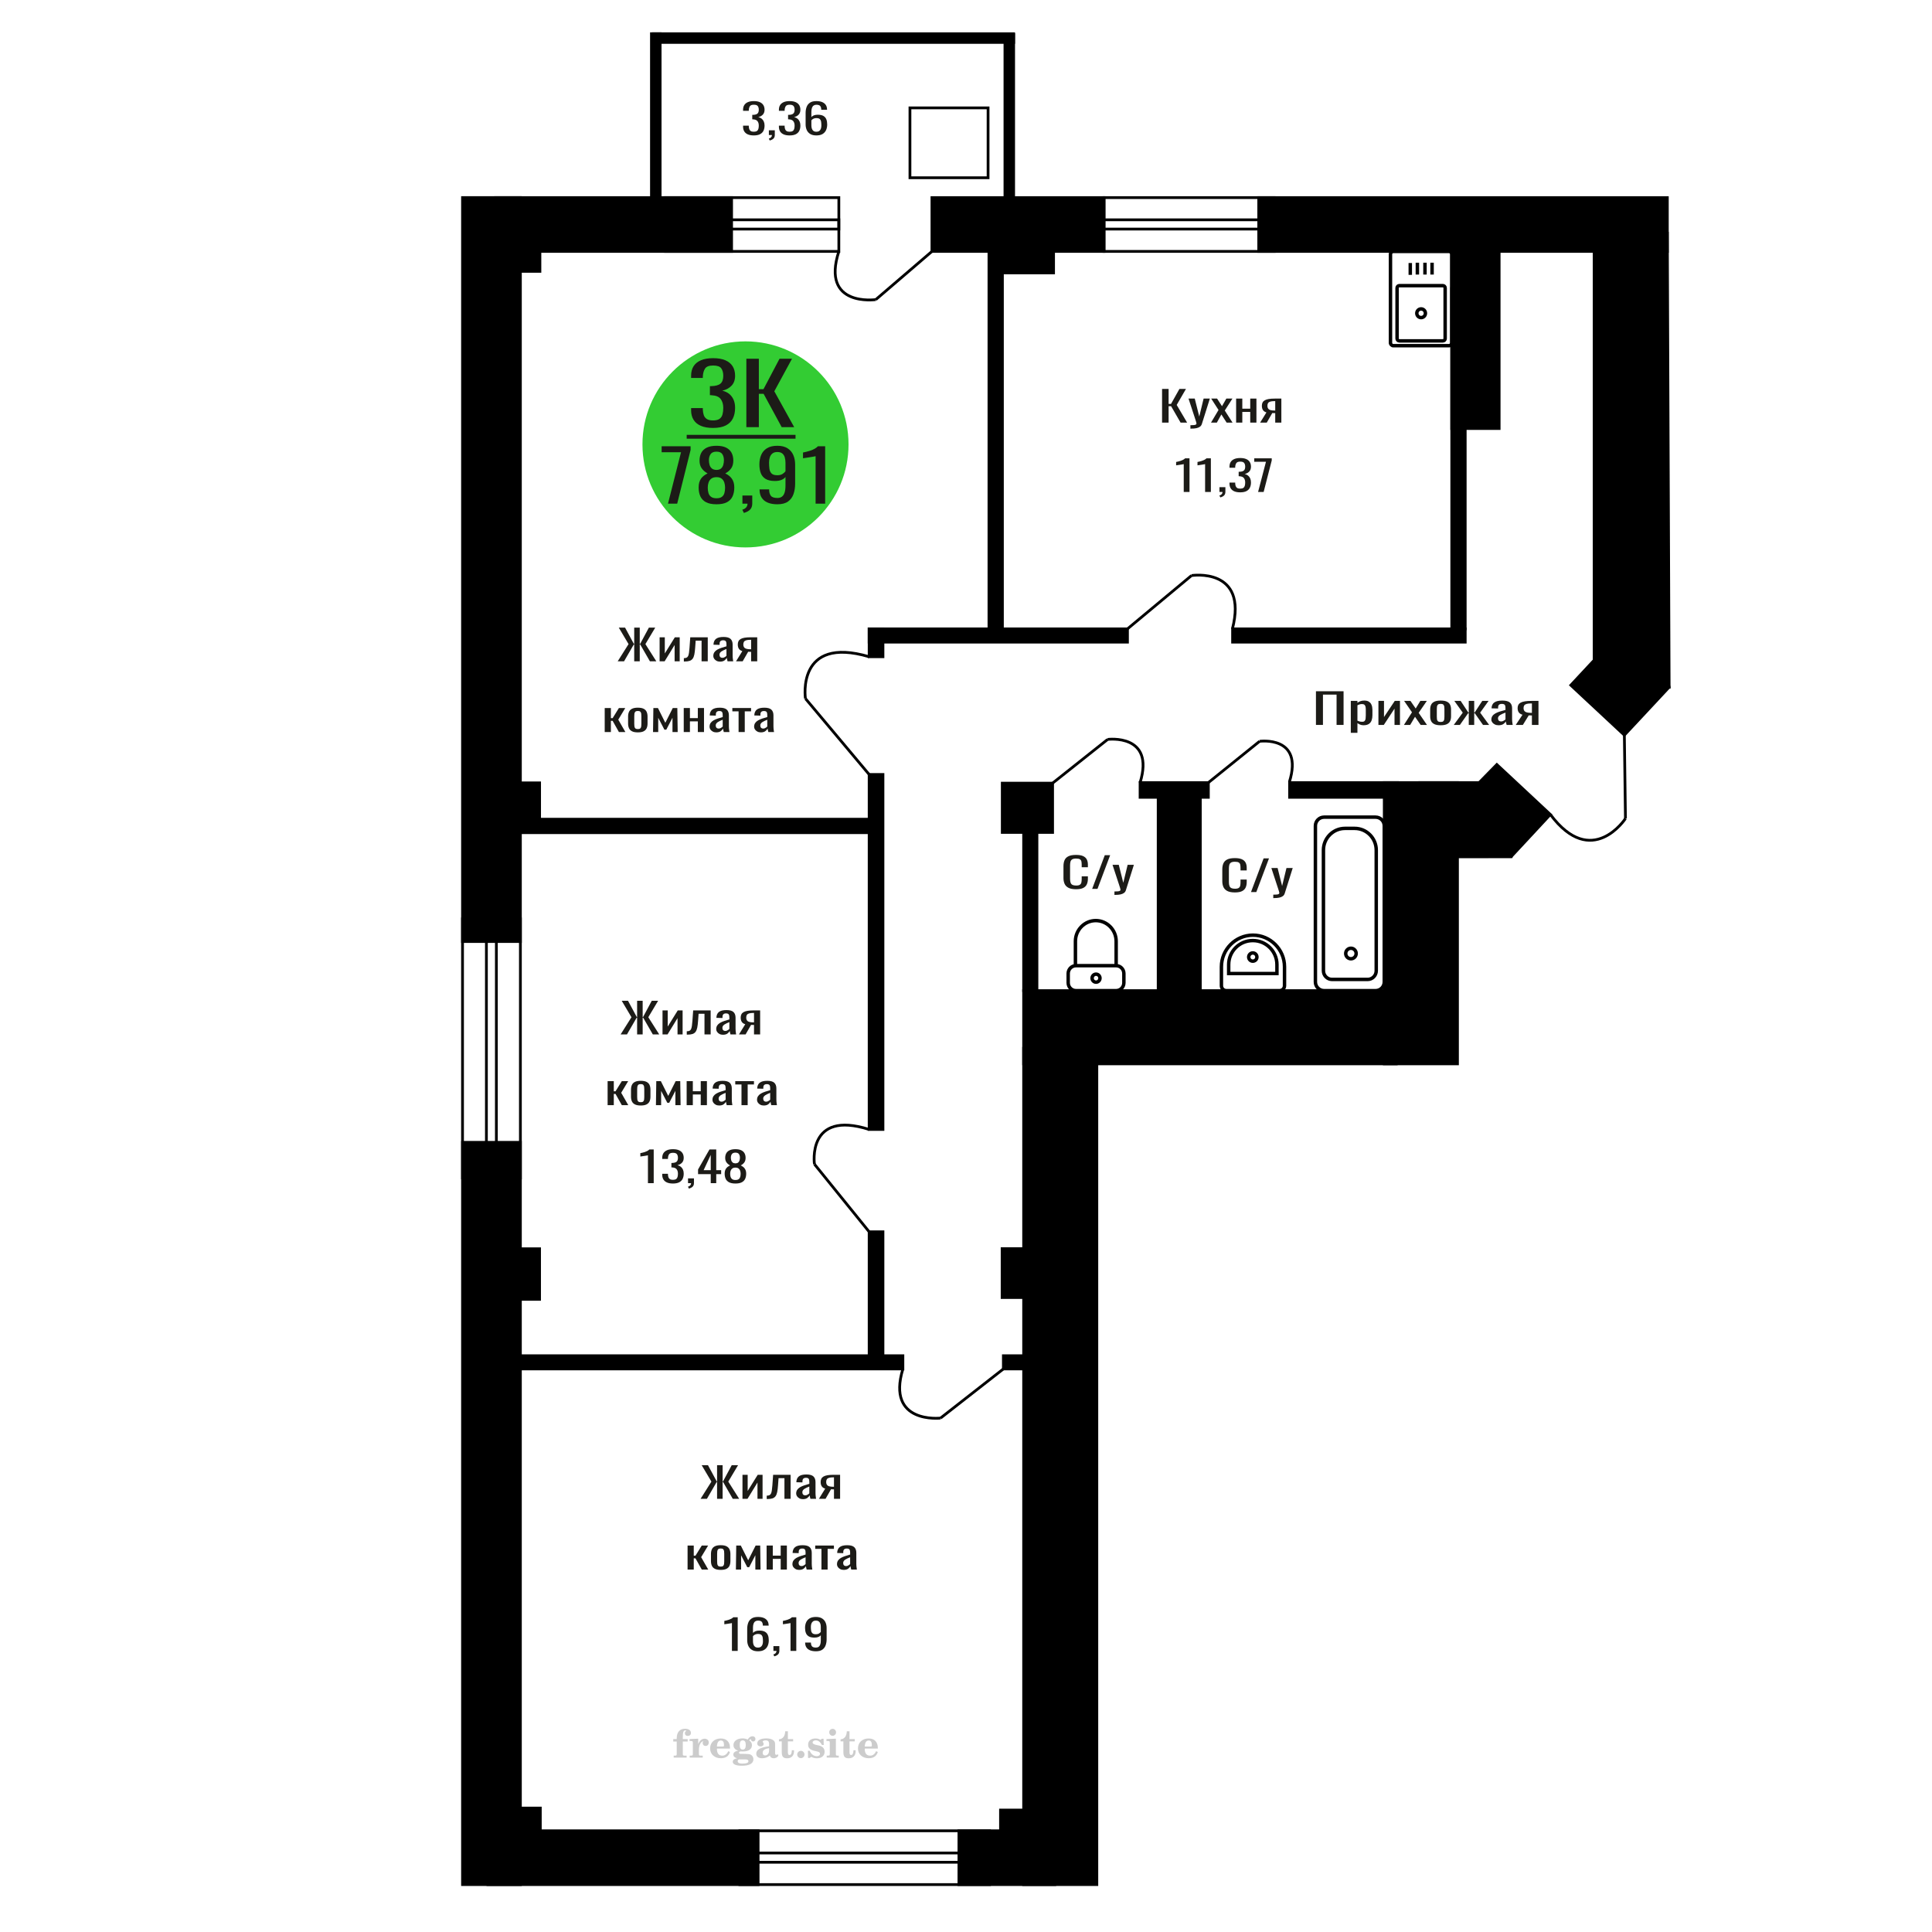 <?xml version="1.0" encoding="UTF-8"?>
<!DOCTYPE svg PUBLIC "-//W3C//DTD SVG 1.1//EN" "http://www.w3.org/Graphics/SVG/1.1/DTD/svg11.dtd">
<!-- Creator: CorelDRAW 2019 -->
<svg xmlns="http://www.w3.org/2000/svg" xml:space="preserve" width="140mm" height="140mm" version="1.1" style="shape-rendering:geometricPrecision; text-rendering:geometricPrecision; image-rendering:optimizeQuality; fill-rule:evenodd; clip-rule:evenodd"
viewBox="0 0 14000 14000"
 xmlns:xlink="http://www.w3.org/1999/xlink">
 <defs>
  <style type="text/css">
   <![CDATA[
    .str0 {stroke:black;stroke-width:25;stroke-miterlimit:22.926}
    .str2 {stroke:black;stroke-width:25.01;stroke-miterlimit:22.926}
    .str1 {stroke:black;stroke-width:20;stroke-miterlimit:22.926}
    .fil1 {fill:none}
    .fil5 {fill:black}
    .fil4 {fill:#1C1B17}
    .fil3 {fill:#33CC33}
    .fil0 {fill:#1C1B17;fill-rule:nonzero}
    .fil2 {fill:#CCCCCC;fill-rule:nonzero}
   ]]>
  </style>
 </defs>
 <g id="Слой_x0020_1">
  <polygon class="fil0" points="9535.87,5253.05 9535.87,5009.09 9735.98,5009.09 9735.98,5253.05 9685.28,5253.05 9685.28,5033.49 9586.58,5033.49 9586.58,5253.05 "/>
  <path id="1" class="fil0" d="M9788.46 5310.27l0 -231.3 48.01 0 0 13.85c5.68,-4.42 12.56,-8.23 20.63,-11.44 8.09,-3.22 17.66,-4.82 28.72,-4.82 13.47,0 24.15,2.36 32.08,7.08 7.92,4.71 13.84,10.64 17.72,17.77 3.89,7.12 6.44,14.35 7.63,21.68 1.19,7.33 1.8,13.6 1.8,18.82l0 42.17c0,12.25 -1.8,23.84 -5.39,34.79 -3.59,10.94 -10.1,19.77 -19.51,26.5 -9.42,6.73 -22.66,10.09 -39.7,10.09 -9.28,0 -17.51,-1.56 -24.69,-4.67 -7.18,-3.11 -13.61,-6.68 -19.29,-10.69l0 70.17 -48.01 0zm82.56 -80.11c8.37,0 14.36,-2.06 17.95,-6.17 3.59,-4.12 5.82,-9.69 6.73,-16.72 0.89,-7.03 1.34,-14.76 1.34,-23.19l0 -42.17c0,-7.22 -0.59,-13.9 -1.8,-20.02 -1.19,-6.13 -3.74,-11 -7.63,-14.61 -3.89,-3.62 -10.01,-5.42 -18.38,-5.42 -6.29,0 -12.28,0.9 -17.95,2.71 -5.69,1.81 -10.62,3.91 -14.81,6.32l0 111.44c4.49,2.21 9.58,4.07 15.26,5.57 5.69,1.51 12.11,2.26 19.29,2.26z"/>
  <polygon id="2" class="fil0" points="9988.57,5253.05 9988.57,5078.97 10028.95,5078.97 10028.95,5196.13 10107.03,5078.97 10144.7,5078.97 10144.7,5253.05 10105.23,5253.05 10105.23,5134.99 10027.61,5253.05 "/>
  <polygon id="3" class="fil0" points="10173.42,5253.05 10231.74,5161.49 10174.76,5078.97 10220.53,5078.97 10258.66,5134.08 10292.31,5078.97 10339.43,5078.97 10280.2,5165.41 10340.33,5253.05 10294.56,5253.05 10253.73,5194.02 10218.74,5253.05 "/>
  <path id="4" class="fil0" d="M10439.48 5255.46c-19.14,0 -34.25,-2.61 -45.32,-7.83 -11.06,-5.22 -18.91,-12.65 -23.55,-22.29 -4.63,-9.64 -6.95,-20.98 -6.95,-34.03l0 -50.6c0,-13.05 2.32,-24.4 6.95,-34.03 4.64,-9.64 12.49,-17.07 23.55,-22.29 11.07,-5.22 26.18,-7.83 45.32,-7.83 19.14,0 34.17,2.61 45.09,7.83 10.92,5.22 18.7,12.65 23.33,22.29 4.63,9.63 6.96,20.98 6.96,34.03l0 50.6c0,13.05 -2.33,24.39 -6.96,34.03 -4.63,9.64 -12.41,17.07 -23.33,22.29 -10.92,5.22 -25.95,7.83 -45.09,7.83zm0 -23.79c9.28,0 15.78,-1.81 19.52,-5.43 3.73,-3.61 5.98,-8.38 6.73,-14.3 0.74,-5.92 1.12,-12.1 1.12,-18.52l0 -54.52c0,-6.62 -0.38,-12.85 -1.12,-18.67 -0.75,-5.82 -3,-10.59 -6.73,-14.31 -3.74,-3.71 -10.24,-5.57 -19.52,-5.57 -9.27,0 -15.85,1.86 -19.74,5.57 -3.89,3.72 -6.21,8.49 -6.95,14.31 -0.75,5.82 -1.12,12.05 -1.12,18.67l0 54.52c0,6.42 0.37,12.6 1.12,18.52 0.74,5.92 3.06,10.69 6.95,14.3 3.89,3.62 10.47,5.43 19.74,5.43z"/>
  <polygon id="5" class="fil0" points="10534.6,5253.05 10599.67,5164.2 10538.65,5078.97 10584.41,5078.97 10639.59,5162.7 10643.18,5162.7 10643.18,5078.97 10682.66,5078.97 10682.66,5162.7 10686.25,5162.7 10740.99,5078.97 10786.76,5078.97 10725.74,5164.2 10790.79,5253.05 10746.37,5253.05 10686.25,5167.51 10682.66,5167.51 10682.66,5253.05 10643.18,5253.05 10643.18,5167.51 10639.14,5167.51 10579.02,5253.05 "/>
  <path id="6" class="fil0" d="M10858.99 5255.46c-10.17,0 -19.14,-1.96 -26.92,-5.87 -7.77,-3.92 -13.91,-8.94 -18.4,-15.06 -4.48,-6.13 -6.73,-12.6 -6.73,-19.43 0,-10.84 2.7,-19.98 8.08,-27.41 5.37,-7.43 12.78,-13.7 22.21,-18.82 9.41,-5.12 20.33,-9.59 32.75,-13.4 12.41,-3.82 25.49,-7.53 39.26,-11.15l0 -12.34c0,-7.03 -0.6,-12.85 -1.8,-17.47 -1.2,-4.62 -3.67,-8.08 -7.41,-10.39 -3.74,-2.31 -9.34,-3.47 -16.82,-3.47 -6.58,0 -11.88,1.01 -15.92,3.01 -4.04,2.01 -6.96,4.87 -8.75,8.59 -1.8,3.71 -2.69,8.08 -2.69,13.1l0 8.73 -47.57 -1.2c0.6,-19.28 7.18,-33.48 19.76,-42.62 12.55,-9.13 31.99,-13.7 58.32,-13.7 25.72,0 43.96,4.72 54.73,14.15 10.77,9.44 16.15,23.09 16.15,40.96l0 79.52c0,5.42 0.23,10.64 0.68,15.66 0.45,5.02 1.04,9.69 1.79,14 0.74,4.32 1.43,8.39 2.02,12.2l-43.97 0c-0.89,-3.21 -2.01,-7.28 -3.37,-12.2 -1.34,-4.92 -2.31,-9.38 -2.92,-13.4 -2.98,6.83 -8.74,13.2 -17.26,19.12 -8.52,5.93 -20.26,8.89 -35.22,8.89zm18.85 -27.71c4.78,0 9.26,-0.9 13.45,-2.71 4.18,-1.81 7.92,-3.86 11.21,-6.17 3.3,-2.31 5.55,-4.17 6.74,-5.58l0 -49.39c-7.48,2.81 -14.51,5.62 -21.1,8.43 -6.57,2.81 -12.33,5.78 -17.26,8.89 -4.95,3.11 -8.84,6.62 -11.67,10.54 -2.84,3.92 -4.26,8.38 -4.26,13.4 0,7.03 1.94,12.55 5.83,16.57 3.89,4.01 9.58,6.02 17.06,6.02z"/>
  <path id="7" class="fil0" d="M10983.71 5253.05l48.9 -73.79c-8.37,-2.21 -15.18,-5.52 -20.41,-9.94 -5.24,-4.42 -9.05,-9.84 -11.44,-16.26 -2.39,-6.43 -3.59,-13.66 -3.59,-21.69 0,-9.23 1.79,-17.16 5.38,-23.79 3.59,-6.63 9.28,-12.05 17.06,-16.26 7.77,-4.22 18.08,-7.33 30.95,-9.34 12.86,-2.01 28.71,-3.01 47.56,-3.01l50.24 0 0 174.08 -47.55 0 0 -68.67c-4.78,0 -8.82,-0.05 -12.11,-0.15 -3.29,-0.1 -6.88,-0.25 -10.77,-0.45l-42.62 69.27 -51.6 0zm111.72 -87.34c0.6,0 1.57,0 2.91,0 1.35,0 2.17,0 2.47,0l0 -68.37c-0.3,0 -1.12,0 -2.47,0 -1.34,0 -2.16,0 -2.46,0 -14.06,0 -25.2,1.15 -33.43,3.46 -8.22,2.31 -13.99,5.93 -17.28,10.85 -3.29,4.92 -4.93,11.49 -4.93,19.72 0,11.45 3.81,19.98 11.44,25.6 7.63,5.63 22.21,8.54 43.75,8.74z"/>
  <path class="fil1 str0" d="M10075.9 2484.12l0 -641.43c0,-11.51 9.32,-20.92 20.72,-20.92l402.62 0c11.4,0 20.72,9.41 20.72,20.92l0 641.43c0,11.51 -9.32,20.92 -20.72,20.92l-402.62 0c-11.4,0 -20.72,-9.41 -20.72,-20.92zm47.82 -30.5l0 -367.3c0,-9.03 7.31,-16.42 16.26,-16.42l315.9 0c8.94,0 16.26,7.39 16.26,16.42l0 367.3c0,9.03 -7.32,16.41 -16.26,16.41l-315.9 0c-8.95,0 -16.26,-7.38 -16.26,-16.41zm142.96 -183.65c0,-17.43 13.99,-31.56 31.25,-31.56 17.26,0 31.25,14.13 31.25,31.56 0,17.43 -13.99,31.55 -31.25,31.55 -17.26,0 -31.25,-14.12 -31.25,-31.55zm-47.31 -278.07l0 -86.02m51.42 83.62l0 -86.01m55.09 86.01l0 -86.01m51.41 86.01l0 -86.01"/>
  <path class="fil2" d="M4878.72 12619.96l0 -17.78 25.02 0 0 -5.65c0,-21.97 5.22,-38.99 15.71,-51.17 10.49,-12.19 25.21,-18.26 44.12,-18.26 13.27,0 23.76,2.73 31.52,8.14 7.76,5.41 11.66,12.7 11.66,21.87 0,6.82 -2.07,12.19 -6.21,16.09 -4.14,3.9 -9.87,5.83 -17.26,5.83 -6.07,0 -11.01,-1.78 -14.82,-5.36 -3.81,-3.57 -5.73,-8.18 -5.73,-13.78 0,-5.88 2.63,-11.1 7.95,-15.71 1.08,-1.08 1.64,-1.79 1.64,-2.07 0,-0.99 -0.47,-1.74 -1.36,-2.16 -0.94,-0.47 -2.45,-0.71 -4.57,-0.71 -7,0 -11.85,3.58 -14.53,10.68 -2.73,7.1 -4.09,21.54 -4.09,43.32l0 8.94 35.51 0 0 17.78 -35.51 0 0 91.43c0,4.14 0.84,6.97 2.59,8.47 1.74,1.51 5.08,2.26 10.01,2.26l15.06 0 0 14.11 -93.7 0 0 -14.11 12.37 -0.28c3.76,-0.19 6.3,-0.99 7.67,-2.5 1.31,-1.45 1.97,-4.09 1.97,-7.95l0 -91.43 -25.02 0z"/>
  <path id="1" class="fil2" d="M4997.72 12736.23l0 -14.11 13.22 -0.28c3.86,-0.29 6.44,-1.13 7.71,-2.54 1.27,-1.41 1.93,-4.05 1.93,-7.91l0 -84.47c0,-4.52 -0.99,-7.53 -3.01,-8.99 -2.02,-1.46 -6.21,-2.21 -12.56,-2.21 -0.84,0 -2.21,0.05 -4.09,0.14 -1.88,0.1 -3.29,0.14 -4.33,0.14l0 -13.82 62.89 -3.11 0 38.85c5.55,-12.74 12.14,-22.39 19.9,-28.88 7.71,-6.44 16.41,-9.69 26.15,-9.69 9.03,0 16.37,2.54 22.01,7.58 5.65,5.08 8.47,11.52 8.47,19.42 0,7.72 -2.07,13.88 -6.26,18.53 -4.18,4.66 -9.69,6.97 -16.51,6.97 -6.35,0 -11.52,-2.03 -15.52,-6.12 -4,-4.09 -6.02,-9.41 -6.02,-15.94 0,-2.59 0.42,-4.94 1.27,-7.15 0.8,-2.21 2.12,-4.33 3.86,-6.35 -10.49,3.38 -18.44,10.67 -23.94,21.77 -5.51,11.11 -8.28,25.59 -8.28,43.42l0 29.91c0,3.86 0.66,6.5 1.97,7.95 1.37,1.51 3.91,2.31 7.67,2.5l18.02 0.28 0 14.11 -94.55 0z"/>
  <path id="2" class="fil2" d="M5277.17 12689.66l12.42 5.93c-4.42,14.77 -12.14,26.01 -23.19,33.68 -11.1,7.67 -25.17,11.48 -42.24,11.48 -23.43,0 -42.29,-6.59 -56.68,-19.71 -14.35,-13.13 -21.54,-30.34 -21.54,-51.65 0,-21.26 7.15,-38.57 21.4,-51.83 14.3,-13.27 32.97,-19.9 56.02,-19.9 21.02,0 37.35,6.07 49.01,18.25 11.67,12.14 17.5,29.21 17.5,51.13l0 3.71 -94.83 0 0 1.93c0,16.33 3.3,28.65 9.83,36.97 6.59,8.33 16.37,12.47 29.31,12.47 9.45,0 17.78,-2.73 24.93,-8.19 7.19,-5.45 13.21,-13.54 18.06,-24.27zm-82.13 -33.58l43.37 0c2.96,0 5.03,-0.66 6.21,-1.93 1.18,-1.27 1.79,-3.62 1.79,-7.05 0,-12.14 -1.84,-20.98 -5.46,-26.49 -3.62,-5.5 -9.31,-8.27 -17.12,-8.27 -8.98,0 -15.85,3.62 -20.6,10.81 -4.71,7.25 -7.43,18.21 -8.19,32.93z"/>
  <path id="3" class="fil2" d="M5341.7 12741.36c-9.12,-2.31 -15.99,-5.69 -20.65,-10.26 -4.65,-4.56 -6.96,-10.16 -6.96,-16.88 0,-7.43 3.06,-13.55 9.22,-18.39 6.16,-4.8 15.05,-8.09 26.62,-9.84 -11.38,-3.05 -20.03,-8.04 -26.01,-15.05 -5.97,-6.96 -8.98,-15.47 -8.98,-25.49 0,-14.3 6.07,-25.97 18.2,-34.9 12.14,-8.99 27.99,-13.45 47.56,-13.45 6.91,0 13.4,0.7 19.56,2.07 6.17,1.36 12.14,3.43 17.92,6.16l4.85 -7.01c3.76,-5.36 8.28,-9.46 13.5,-12.37 5.22,-2.92 10.68,-4.38 16.37,-4.38 6.25,0 11.33,1.79 15.28,5.37 3.96,3.62 5.93,8.23 5.93,13.82 0,5.51 -1.5,10.02 -4.56,13.46 -3.01,3.43 -6.96,5.17 -11.81,5.17 -3.34,0 -6.16,-0.7 -8.56,-2.12 -2.4,-1.45 -4.33,-3.62 -5.78,-6.53 -0.57,-1.13 -0.9,-2.5 -1.09,-4.14 -0.28,-2.31 -1.27,-3.48 -2.91,-3.58 -1.65,0 -3.48,0.8 -5.51,2.4 -2.02,1.6 -3.66,3.62 -4.93,6.07 6.96,4.8 12.04,9.92 15.24,15.43 3.19,5.55 4.79,11.9 4.79,19.05 0,14.34 -5.83,25.58 -17.45,33.72 -11.62,8.14 -27.75,12.23 -48.4,12.23 -1.74,0 -4.18,-0.09 -7.34,-0.28 -3.1,-0.19 -5.36,-0.28 -6.72,-0.28 -4.33,0 -7.72,0.8 -10.11,2.44 -2.45,1.6 -3.67,3.81 -3.67,6.64 0,3.24 1.08,5.5 3.24,6.77 2.17,1.27 5.93,1.93 11.34,1.93l20.46 0c10.72,0 20.08,0.33 28.03,1.03 8,0.71 13.45,1.6 16.51,2.68 7.72,2.78 13.74,7.34 18.06,13.78 4.33,6.45 6.5,13.88 6.5,22.3 0,14.86 -7.06,26.29 -21.17,34.29 -14.11,8 -34.34,11.99 -60.73,11.99 -22.43,0 -39.32,-2.44 -50.65,-7.29 -11.34,-4.89 -17.03,-12.13 -17.03,-21.77 0,-6.35 2.77,-11.62 8.28,-15.9 5.5,-4.28 13.36,-7.25 23.56,-8.89zm13.88 7.85c-3.58,1.46 -6.12,3.15 -7.62,5.04 -1.51,1.88 -2.26,4.32 -2.26,7.38 0,6.16 2.68,10.72 8,13.64 5.31,2.96 13.59,4.42 24.83,4.42 15.24,0 26.53,-1.41 33.82,-4.18 7.29,-2.83 10.96,-7.15 10.96,-13.08 0,-4.66 -1.97,-8.04 -5.93,-10.11 -3.95,-2.07 -10.72,-3.11 -20.32,-3.11l-41.48 0zm4.8 -104.51c0,11.61 1.74,20.08 5.22,25.4 3.53,5.31 8.98,7.99 16.46,7.99 7.53,0 13.08,-2.68 16.7,-8.09 3.57,-5.36 5.36,-13.78 5.36,-25.3 0,-11.29 -1.79,-19.66 -5.36,-25.07 -3.62,-5.41 -9.17,-8.14 -16.7,-8.14 -7.48,0 -12.93,2.73 -16.46,8.14 -3.48,5.41 -5.22,13.78 -5.22,25.07z"/>
  <path id="4" class="fil2" d="M5572.94 12667.93c-16.7,2.68 -28.6,6.63 -35.66,11.86 -7.1,5.22 -10.63,12.55 -10.63,22.06 0,5.78 1.6,10.34 4.75,13.78 3.15,3.38 7.43,5.08 12.75,5.08 8.7,0 15.71,-3.25 20.93,-9.74 5.22,-6.49 7.86,-15.38 7.86,-26.67l0 -16.37zm43.74 35.75c0,4.52 0.8,7.71 2.4,9.64 1.6,1.93 4.23,2.87 7.81,2.87 1.64,0 3.52,-0.47 5.64,-1.46 2.12,-0.94 3.43,-1.41 4,-1.41 1.08,0 1.97,0.33 2.63,1.08 0.61,0.76 0.94,1.79 0.94,3.2 0,5.88 -3.34,11.25 -10.06,16.14 -6.73,4.84 -14.77,7.29 -24.13,7.29 -7.01,0 -12.98,-1.84 -17.92,-5.55 -4.99,-3.72 -7.9,-8.52 -8.85,-14.35 -7.71,6.3 -16.46,11.2 -26.24,14.68 -9.79,3.48 -19.85,5.22 -30.25,5.22 -13.5,0 -23.99,-2.92 -31.42,-8.8 -7.43,-5.88 -11.14,-14.16 -11.14,-24.83 0,-14.21 7.47,-25.64 22.38,-34.2 14.92,-8.61 38.53,-15.05 70.75,-19.38l0 -15.33c0,-9.93 -1.98,-16.94 -5.93,-21.07 -3.95,-4.14 -10.53,-6.21 -19.71,-6.21 -5.97,0 -11,0.98 -15.05,2.96 -4.09,1.98 -6.16,4.28 -6.16,6.82 0,0.66 1.22,2.54 3.67,5.69 2.44,3.11 3.67,6.59 3.67,10.49 0,5.32 -2.07,9.6 -6.26,12.89 -4.18,3.24 -9.64,4.89 -16.32,4.89 -6.82,0 -12.47,-1.97 -16.98,-5.93 -4.47,-3.95 -6.73,-8.89 -6.73,-14.86 0,-11.76 5.65,-20.88 16.94,-27.37 11.33,-6.45 27.28,-9.69 47.97,-9.69 11.57,0 21.73,1.17 30.53,3.52 8.75,2.31 15.99,5.79 21.68,10.35 4.52,3.53 7.67,7.48 9.46,11.95 1.79,4.42 2.68,11.24 2.68,20.41l0 60.35z"/>
  <path id="5" class="fil2" d="M5753.42 12682.89c0,0.66 0.09,1.65 0.24,2.96 0.14,1.32 0.18,2.31 0.18,2.97 0,16.51 -4.37,29.39 -13.12,38.66 -8.8,9.22 -20.98,13.83 -36.55,13.83 -14.2,0 -24.32,-3.34 -30.29,-10.07 -5.97,-6.68 -8.94,-18.48 -8.94,-35.41l0 -77 -20.32 0 0 -15.15c13.97,-0.89 24.84,-6.35 32.55,-16.27 7.72,-9.93 11.95,-23.95 12.7,-41.96l19.38 0 0 56.73 38.1 0 0 16.65 -38.1 0 0 74.78c0,9.55 0.9,15.9 2.64,19.01 1.74,3.15 4.79,4.7 9.22,4.7 5.41,0 9.5,-2.87 12.32,-8.56 2.77,-5.69 4.33,-14.3 4.61,-25.87l15.38 0z"/>
  <path id="6" class="fil2" d="M5803.33 12687.12c7.15,0 13.35,2.59 18.58,7.81 5.22,5.18 7.85,11.38 7.85,18.63 0,7.29 -2.59,13.54 -7.81,18.77 -5.17,5.22 -11.38,7.85 -18.62,7.85 -7.2,0 -13.36,-2.63 -18.54,-7.85 -5.22,-5.23 -7.8,-11.48 -7.8,-18.77 0,-7.15 2.63,-13.36 7.85,-18.58 5.22,-5.22 11.38,-7.86 18.49,-7.86z"/>
  <path id="7" class="fil2" d="M5854.6 12686.56l12.18 0c5.79,12.79 13.12,22.58 22.01,29.35 8.94,6.77 18.87,10.16 29.87,10.16 7.2,0 12.89,-1.6 17.08,-4.75 4.23,-3.2 6.35,-7.43 6.35,-12.79 0,-4.8 -1.84,-8.47 -5.55,-11.06 -3.72,-2.59 -11.62,-5.13 -23.76,-7.62 -20.84,-4 -35.51,-9.64 -44.02,-16.84 -8.52,-7.19 -12.75,-17.26 -12.75,-30.19 0,-14.35 4.75,-25.45 14.25,-33.31 9.5,-7.9 23,-11.85 40.45,-11.85 6.49,0 12.7,0.8 18.49,2.45 5.83,1.64 11.15,3.99 15.94,7.1l11.06 -7.57 11.61 0 1.37 45.15 -13.27 0c-4.93,-10.58 -11.33,-18.91 -19.14,-24.88 -7.81,-5.98 -16.18,-8.99 -25.16,-8.99 -6.82,0 -12.37,1.51 -16.65,4.57 -4.33,3.05 -6.5,6.86 -6.5,11.47 0,8.75 11.15,15.1 33.4,19.05 2.68,0.47 4.75,0.85 6.21,1.13 15.71,2.92 27.56,8.23 35.46,15.95 7.91,7.71 11.86,17.73 11.86,30.01 0,14.81 -4.99,26.53 -14.96,35.18 -9.97,8.7 -23.57,13.03 -40.83,13.03 -7.71,0 -15.05,-0.89 -21.92,-2.73 -6.91,-1.83 -13.12,-4.47 -18.76,-7.95l-12.14 8.42 -11.34 0 -0.84 -52.49z"/>
  <path id="8" class="fil2" d="M6008.92 12552.79c0,-7.01 2.4,-12.94 7.25,-17.78 4.84,-4.89 10.67,-7.34 17.59,-7.34 6.63,0 12.37,2.45 17.26,7.38 4.85,4.94 7.29,10.82 7.29,17.74 0,6.91 -2.4,12.84 -7.24,17.87 -4.85,5.03 -10.59,7.53 -17.31,7.53 -6.92,0 -12.75,-2.45 -17.59,-7.39 -4.85,-4.94 -7.25,-10.91 -7.25,-18.01zm48.26 158.56c0,3.95 0.66,6.68 1.93,8.09 1.32,1.41 3.91,2.21 7.76,2.4l11.2 0.28 0 14.11 -87.21 0 0 -14.11 12.28 -0.28c3.81,-0.19 6.39,-0.99 7.71,-2.5 1.37,-1.45 2.02,-4.14 2.02,-7.99l0 -84.48c0,-4.47 -0.98,-7.48 -3.01,-8.94 -2.02,-1.46 -6.16,-2.21 -12.41,-2.21 -0.85,0 -2.17,0.05 -4.1,0.14 -1.88,0.1 -3.34,0.14 -4.46,0.14l0 -13.82 68.29 -3.11 0 112.28z"/>
  <path id="9" class="fil2" d="M6199.89 12682.89c0,0.66 0.09,1.65 0.24,2.96 0.14,1.32 0.18,2.31 0.18,2.97 0,16.51 -4.37,29.39 -13.12,38.66 -8.8,9.22 -20.98,13.83 -36.55,13.83 -14.2,0 -24.32,-3.34 -30.29,-10.07 -5.97,-6.68 -8.94,-18.48 -8.94,-35.41l0 -77 -20.32 0 0 -15.15c13.97,-0.89 24.84,-6.35 32.55,-16.27 7.72,-9.93 11.95,-23.95 12.7,-41.96l19.38 0 0 56.73 38.1 0 0 16.65 -38.1 0 0 74.78c0,9.55 0.9,15.9 2.64,19.01 1.74,3.15 4.79,4.7 9.22,4.7 5.41,0 9.5,-2.87 12.32,-8.56 2.77,-5.69 4.33,-14.3 4.61,-25.87l15.38 0z"/>
  <path id="10" class="fil2" d="M6348.48 12689.66l12.42 5.93c-4.42,14.77 -12.14,26.01 -23.19,33.68 -11.1,7.67 -25.17,11.48 -42.24,11.48 -23.43,0 -42.29,-6.59 -56.68,-19.71 -14.35,-13.13 -21.54,-30.34 -21.54,-51.65 0,-21.26 7.15,-38.57 21.4,-51.83 14.3,-13.27 32.97,-19.9 56.02,-19.9 21.02,0 37.35,6.07 49.01,18.25 11.67,12.14 17.5,29.21 17.5,51.13l0 3.71 -94.83 0 0 1.93c0,16.33 3.3,28.65 9.83,36.97 6.59,8.33 16.37,12.47 29.31,12.47 9.45,0 17.78,-2.73 24.93,-8.19 7.19,-5.45 13.21,-13.54 18.06,-24.27zm-82.13 -33.58l43.37 0c2.96,0 5.03,-0.66 6.21,-1.93 1.18,-1.27 1.79,-3.62 1.79,-7.05 0,-12.14 -1.84,-20.98 -5.46,-26.49 -3.62,-5.5 -9.31,-8.27 -17.12,-8.27 -8.98,0 -15.85,3.62 -20.6,10.81 -4.71,7.25 -7.43,18.21 -8.19,32.93z"/>
  <circle class="fil3" cx="5402.13" cy="3220.3" r="746.61"/>
  <polygon class="fil0" points="4840.51,3649.63 4935.03,3276.99 4794.53,3276.99 4794.53,3233.87 5004.31,3233.87 5004.31,3260.56 4907.19,3649.63 "/>
  <path id="1" class="fil0" d="M5192.09 3654.25c-31.51,0 -56.77,-4.96 -75.75,-14.89 -19,-9.92 -32.7,-24.03 -41.12,-42.34 -8.42,-18.31 -12.63,-39.78 -12.63,-64.42 0,-14.03 1.51,-26.35 4.54,-36.95 3.02,-10.61 7.44,-19.94 13.27,-27.98 5.83,-8.04 12.73,-15.05 20.71,-21.04 7.99,-5.99 16.73,-11.38 26.23,-16.17 -17.27,-9.24 -31.3,-21.3 -42.08,-36.19 -10.8,-14.88 -16.19,-33.79 -16.19,-56.71 0,-21.9 4.32,-40.9 12.95,-56.98 8.64,-16.08 22.12,-28.49 40.46,-37.21 18.36,-8.73 41.56,-13.09 69.61,-13.09 28.06,0 51.04,4.36 68.95,13.09 17.93,8.72 31.2,21.13 39.83,37.21 8.62,16.08 12.95,35.08 12.95,56.98 0,23.26 -5.3,42.26 -15.87,56.97 -10.57,14.71 -24.71,26.69 -42.41,35.93 9.5,4.79 18.24,10.18 26.23,16.17 7.98,5.99 14.88,13 20.71,21.04 5.83,8.04 10.37,17.37 13.6,27.98 3.24,10.6 4.86,22.92 4.86,36.95 0,24.64 -4.21,46.11 -12.63,64.42 -8.42,18.31 -22.01,32.42 -40.78,42.34 -18.79,9.93 -43.93,14.89 -75.44,14.89zm0 -43.63c16.84,0 29.78,-3.42 38.85,-10.26 9.06,-6.85 15.22,-16.09 18.46,-27.72 3.23,-11.64 4.84,-24.64 4.84,-39.01 0,-13 -1.83,-25.24 -5.5,-36.7 -3.67,-11.46 -10.03,-20.87 -19.1,-28.23 -9.07,-7.36 -21.58,-11.04 -37.55,-11.04 -15.97,0 -28.6,3.6 -37.88,10.78 -9.27,7.19 -15.86,16.51 -19.74,27.98 -3.89,11.46 -5.83,23.86 -5.83,37.21 0,14.37 1.73,27.37 5.17,39.01 3.46,11.63 9.83,20.87 19.11,27.72 9.27,6.84 22.33,10.26 39.17,10.26zm0 -205.31c14.67,-0.34 25.8,-3.94 33.34,-10.78 7.56,-6.84 12.84,-15.66 15.87,-26.43 3.01,-10.78 4.53,-21.99 4.53,-33.62 0,-17.11 -3.89,-31.66 -11.66,-43.63 -7.77,-11.98 -21.8,-17.97 -42.08,-17.97 -20.28,0 -34.53,5.99 -42.74,17.97 -8.2,11.97 -12.3,26.52 -12.3,43.63 0,11.63 1.52,22.84 4.53,33.62 3.03,10.77 8.53,19.59 16.51,26.43 7.99,6.84 19.33,10.44 34,10.78z"/>
  <path id="2" class="fil0" d="M5390.23 3716.87l-11.02 -23.61c11.66,-3.08 20.83,-8.47 27.53,-16.17 6.69,-7.7 10.03,-16.85 10.03,-27.46l-36.91 0 0 -59.03 71.23 0 0 58c0,18.14 -4.97,32.6 -14.9,43.38 -9.92,10.77 -25.25,19.07 -45.96,24.89z"/>
  <path id="3" class="fil0" d="M5633.02 3654.25c-27.18,0 -50.4,-4.02 -69.6,-12.06 -19.21,-8.04 -33.78,-19.76 -43.7,-35.16 -9.93,-15.4 -15.12,-34.05 -15.55,-55.95 0,-0.68 0,-1.45 0,-2.31 0,-0.85 0,-1.62 0,-2.31l69.28 0c0,19.85 4.1,35.16 12.3,45.94 8.21,10.78 24.18,16.17 47.93,16.17 12.94,0 23.74,-3.17 32.36,-9.5 8.63,-6.33 15.12,-16.08 19.43,-29.26 4.31,-13.17 6.47,-29.85 6.47,-50.04l0 -63.13c-6.47,8.55 -16.07,15.48 -28.81,20.78 -12.73,5.31 -28.6,7.96 -47.58,7.96 -28.93,0 -51.6,-5.05 -67.99,-15.14 -16.4,-10.1 -27.96,-24.13 -34.64,-42.09 -6.69,-17.97 -10.04,-38.92 -10.04,-62.88 0,-25.32 4.32,-48.16 12.95,-68.52 8.63,-20.36 22.56,-36.53 41.77,-48.5 19.2,-11.98 44.35,-17.97 75.42,-17.97 30.22,0 54.82,6.07 73.82,18.22 18.98,12.15 32.91,28.49 41.75,49.02 8.86,20.53 13.29,43.46 13.29,68.78l0 139.61c0,26.69 -3.89,51.33 -11.66,73.91 -7.77,22.59 -20.94,40.64 -39.49,54.15 -18.57,13.52 -44.47,20.28 -77.71,20.28zm0 -210.45c15.11,0 27.41,-2.99 36.91,-8.98 9.5,-5.99 16.84,-12.57 22.01,-19.76l0 -61.59c0,-14.37 -1.73,-27.46 -5.17,-39.27 -3.46,-11.8 -9.5,-21.21 -18.14,-28.23 -8.63,-7.01 -20.5,-10.52 -35.61,-10.52 -15.1,0 -27.08,3.59 -35.93,10.78 -8.85,7.18 -15.11,16.51 -18.78,27.97 -3.67,11.46 -5.5,24.04 -5.5,37.73 0,16.42 0.97,31.65 2.91,45.68 1.95,14.03 7.12,25.24 15.55,33.62 8.41,8.38 22.34,12.57 41.75,12.57z"/>
  <path id="4" class="fil0" d="M5910.15 3649.63l0 -343.9c-0.43,0.34 -5.29,1.37 -14.57,3.08 -9.27,1.71 -19.74,3.42 -31.4,5.13 -11.65,1.72 -22.01,3.26 -31.08,4.62 -9.07,1.37 -13.81,2.06 -14.24,2.06l0 -41.58c7.34,-1.37 15.85,-3.25 25.57,-5.64 9.71,-2.4 19.64,-5.31 29.78,-8.73 10.15,-3.42 19.85,-7.7 29.14,-12.83 9.28,-5.13 17.16,-11.12 23.64,-17.97l52.44 0 0 415.76 -69.28 0z"/>
  <path class="fil0" d="M5166.58 3100.99c-35.24,0 -64.6,-5.1 -88.08,-15.3 -23.49,-10.2 -41.1,-24.89 -52.85,-44.07 -11.75,-19.18 -17.62,-41.83 -17.62,-67.94l0 -16.53 84.87 0c0,1.63 0,3.37 0,5.2 0,1.84 0,3.78 0,5.82 0.54,14.69 2.82,27.95 6.82,39.78 4,11.84 11.21,21.22 21.61,28.16 10.41,6.94 25.5,10.4 45.25,10.4 20.81,0 36.56,-3.77 47.24,-11.32 10.67,-7.55 17.88,-18.26 21.61,-32.13 3.74,-13.88 5.61,-29.79 5.61,-47.75 0,-26.11 -6.28,-47.43 -18.82,-63.96 -12.54,-16.52 -34.57,-25.6 -66.05,-27.24 -1.61,-0.4 -3.61,-0.61 -6.01,-0.61 -2.4,0 -4.41,0 -6,0l0 -65.49c1.59,0 3.46,0 5.6,0 2.13,0 4,0 5.61,0 30.41,-0.82 52.31,-6.94 65.66,-18.36 13.34,-11.43 20.01,-30.4 20.01,-56.93 0,-22.44 -4.94,-40.39 -14.82,-53.86 -9.86,-13.47 -29.49,-20.2 -58.84,-20.2 -29.37,0 -48.85,7.45 -58.45,22.34 -9.62,14.9 -14.95,33.97 -16.03,57.23 0,1.63 0,3.37 0,5.2 0,1.84 0,3.58 0,5.21l-84.87 0 0 -16.53c0,-26.52 5.87,-49.17 17.62,-67.94 11.75,-18.77 29.49,-33.26 53.24,-43.46 23.76,-10.2 53.26,-15.3 88.49,-15.3 35.76,0 65.38,5.1 88.87,15.3 23.49,10.2 41.11,24.79 52.85,43.77 11.74,18.97 17.61,41.72 17.61,68.24 0,29.79 -8.41,53.66 -25.22,71.62 -16.81,17.95 -39.36,30.19 -67.66,36.72 19.76,4.49 36.44,12.24 50.04,23.26 13.62,11.02 24.16,24.99 31.63,41.93 7.47,16.93 11.21,36.62 11.21,59.06 0,29.38 -5.33,54.99 -16.01,76.82 -10.67,21.83 -27.76,38.76 -51.24,50.8 -23.5,12.04 -54.46,18.06 -92.88,18.06z"/>
  <polygon id="1" class="fil0" points="5408.38,3095.48 5408.38,2599.7 5498.87,2599.7 5498.87,2820.04 5532.49,2820.04 5648.6,2599.7 5739.07,2599.7 5610.97,2835.35 5755.09,3095.48 5664.61,3095.48 5533.3,2853.71 5498.87,2853.71 5498.87,3095.48 "/>
  <polygon id="2" class="fil4" points="4976.01,3151.12 5764.7,3151.12 5764.7,3178.94 4976.01,3178.94 "/>
  <polygon class="fil0" points="8420.76,3062.35 8420.76,2818.39 8468.14,2818.39 8468.14,2926.82 8485.75,2926.82 8546.53,2818.39 8593.9,2818.39 8526.82,2934.35 8602.29,3062.35 8554.91,3062.35 8486.16,2943.38 8468.14,2943.38 8468.14,3062.35 "/>
  <path id="1" class="fil0" d="M8626.18 3106.02l0 -24.7c10.9,0 19.57,-0.35 26,-1.05 6.42,-0.7 11.04,-2.01 13.84,-3.92 2.78,-1.9 4.19,-4.56 4.19,-7.98 0,-1.8 -0.99,-5.82 -2.94,-12.04 -1.96,-6.23 -4.05,-12.85 -6.29,-19.88l-48.64 -148.18 45.28 0 32.7 130.11 31.45 -130.11 45.28 0 -57.85 183.72c-2.52,8.43 -7.13,15.11 -13.84,20.03 -6.71,4.92 -15.31,8.48 -25.78,10.69 -10.48,2.21 -23.13,3.31 -37.94,3.31l-5.46 0z"/>
  <polygon id="2" class="fil0" points="8775.43,3062.35 8829.92,2970.79 8776.68,2888.27 8819.44,2888.27 8855.07,2943.38 8886.52,2888.27 8930.55,2888.27 8875.2,2974.71 8931.38,3062.35 8888.62,3062.35 8850.47,3003.32 8817.77,3062.35 "/>
  <polygon id="3" class="fil0" points="8957.37,3062.35 8957.37,2888.27 9002.23,2888.27 9002.23,2961.45 9059.66,2961.45 9059.66,2888.27 9104.53,2888.27 9104.53,3062.35 9059.66,3062.35 9059.66,2984.95 9002.23,2984.95 9002.23,3062.35 "/>
  <path id="4" class="fil0" d="M9131.35 3062.35l45.7 -73.79c-7.83,-2.21 -14.19,-5.52 -19.07,-9.94 -4.9,-4.42 -8.47,-9.84 -10.69,-16.26 -2.24,-6.43 -3.36,-13.66 -3.36,-21.69 0,-9.23 1.67,-17.16 5.03,-23.79 3.35,-6.63 8.67,-12.05 15.94,-16.26 7.26,-4.22 16.89,-7.33 28.92,-9.34 12.01,-2.01 26.82,-3.01 44.43,-3.01l46.95 0 0 174.08 -44.43 0 0 -68.67c-4.47,0 -8.24,-0.05 -11.32,-0.15 -3.07,-0.1 -6.43,-0.25 -10.06,-0.45l-39.82 69.27 -48.22 0zm104.4 -87.34c0.55,0 1.46,0 2.71,0 1.27,0 2.03,0 2.31,0l0 -68.37c-0.28,0 -1.04,0 -2.31,0 -1.25,0 -2.02,0 -2.3,0 -13.14,0 -23.55,1.15 -31.23,3.46 -7.69,2.31 -13.07,5.93 -16.15,10.85 -3.07,4.92 -4.61,11.49 -4.61,19.72 0,11.45 3.57,19.98 10.69,25.6 7.13,5.63 20.76,8.54 40.89,8.74z"/>
  <path class="fil1 str1" d="M11778.61 5931.46c0,0 -243.52,373.55 -544.15,-29.53"/>
  <line class="fil1 str1" x1="11770.72" y1="5327.01" x2="11778.61" y2= "5931.46" />
  <path class="fil1 str2" d="M9910.27 7097.38l-257.67 0c-34.38,0 -62.5,-28.34 -62.5,-62.98l0 -874.19c0,-86.6 70.31,-157.44 156.26,-157.44l70.15 0c85.95,0 156.26,70.84 156.26,157.44l0 874.19c0,34.64 -28.12,62.98 -62.5,62.98zm58.2 81.17l-374.06 0c-34.38,0 -62.51,-28.34 -62.51,-62.97l0 -1131.18c0,-34.64 28.13,-62.98 62.51,-62.98l374.06 0c34.38,0 62.5,28.34 62.5,62.98l0 1131.18c0,34.63 -28.12,62.97 -62.5,62.97zm-179.07 -230.94c-20.91,0 -37.86,-17.08 -37.86,-38.16 0,-21.07 16.95,-38.15 37.86,-38.15 20.92,0 37.87,17.08 37.87,38.15 0,21.08 -16.95,38.16 -37.87,38.16z"/>
  <path class="fil1 str0" d="M8088.13 7178.55l-291.71 0c-30.73,0 -55.88,-25.51 -55.88,-56.7l0 -67.42c0,-31.19 25.15,-56.71 55.88,-56.71l291.71 0c30.73,0 55.88,25.52 55.88,56.71l0 67.42c0,31.19 -25.15,56.7 -55.88,56.7zm0 -180.83l-295.2 0 0 -177.04c0,-82.38 66.42,-149.78 147.6,-149.78l0 0c81.18,0 147.6,67.4 147.6,149.78l0 177.04zm-145.85 119.44c-15.8,0 -28.61,-13 -28.61,-29.03 0,-16.03 12.81,-29.02 28.61,-29.02 15.79,0 28.6,12.99 28.6,29.02 0,16.03 -12.81,29.03 -28.6,29.03z"/>
  <path class="fil1 str0" d="M9272.51 7178.55l-386.14 0c-19.55,0 -35.54,-16.03 -35.54,-35.64l0 -137.16c0,-126.09 102.87,-229.25 228.6,-229.25l0.01 0c125.74,0 228.61,103.16 228.61,229.25l0 137.16c0,19.61 -15.99,35.64 -35.54,35.64zm-19.34 -124.03l-349.69 0 0 -64.61c0,-95.73 78.11,-174.06 173.57,-174.06l2.56 0c95.46,0 173.56,78.33 173.56,174.06l0 64.61zm-174.84 -89.51c-16.43,0 -29.75,-13.36 -29.75,-29.83 0,-16.47 13.32,-29.83 29.75,-29.83 16.42,0 29.74,13.36 29.74,29.83 0,16.47 -13.32,29.83 -29.74,29.83z"/>
  <polygon class="fil0" points="4476.06,4792.05 4554.72,4667.36 4484.02,4548.09 4529.62,4548.09 4593.2,4665.86 4595.71,4665.86 4595.71,4548.09 4635.87,4548.09 4635.87,4665.86 4638.79,4665.86 4701.96,4548.09 4747.98,4548.09 4676.86,4667.36 4755.92,4792.05 4709.49,4792.05 4639.21,4670.07 4635.87,4670.07 4635.87,4792.05 4595.71,4792.05 4595.71,4670.07 4592.77,4670.07 4522.08,4792.05 "/>
  <polygon id="1" class="fil0" points="4779.77,4792.05 4779.77,4617.97 4817.43,4617.97 4817.43,4735.13 4890.22,4617.97 4925.35,4617.97 4925.35,4792.05 4888.54,4792.05 4888.54,4673.99 4816.18,4792.05 "/>
  <path id="2" class="fil0" d="M4955.48 4793.56l0 -24.4c8.36,0 14.99,-1.2 19.87,-3.61 4.88,-2.41 8.64,-6.48 11.3,-12.2 2.65,-5.72 4.66,-13.45 6.07,-23.19 1.39,-9.74 2.64,-21.94 3.76,-36.6l5.43 -75.59 126.76 0 0 174.08 -44.77 0 0 -149.69 -42.67 0 -3.76 51.2c-1.39,19.88 -3.42,36.35 -6.07,49.4 -2.64,13.05 -6.75,23.24 -12.33,30.57 -5.59,7.33 -13.05,12.5 -22.38,15.51 -9.35,3.01 -21.4,4.52 -36.2,4.52l-5.01 0z"/>
  <path id="3" class="fil0" d="M5217.36 4794.46c-9.49,0 -17.85,-1.96 -25.1,-5.87 -7.25,-3.92 -12.98,-8.94 -17.16,-15.06 -4.18,-6.13 -6.27,-12.6 -6.27,-19.43 0,-10.84 2.51,-19.98 7.52,-27.41 5.02,-7.43 11.92,-13.7 20.71,-18.82 8.78,-5.12 18.96,-9.59 30.55,-13.4 11.57,-3.82 23.76,-7.53 36.6,-11.15l0 -12.34c0,-7.03 -0.56,-12.85 -1.68,-17.47 -1.12,-4.62 -3.42,-8.08 -6.91,-10.39 -3.48,-2.31 -8.71,-3.47 -15.68,-3.47 -6.14,0 -11.08,1.01 -14.85,3.01 -3.76,2.01 -6.48,4.87 -8.15,8.59 -1.68,3.71 -2.51,8.08 -2.51,13.1l0 8.73 -44.35 -1.2c0.55,-19.28 6.69,-33.48 18.41,-42.62 11.71,-9.13 29.84,-13.7 54.38,-13.7 23.99,0 40.99,4.72 51.03,14.15 10.05,9.44 15.06,23.09 15.06,40.96l0 79.52c0,5.42 0.22,10.64 0.64,15.66 0.42,5.02 0.97,9.69 1.67,14 0.69,4.32 1.33,8.39 1.88,12.2l-41 0c-0.83,-3.21 -1.87,-7.28 -3.14,-12.2 -1.25,-4.92 -2.15,-9.38 -2.72,-13.4 -2.78,6.83 -8.15,13.2 -16.1,19.12 -7.94,5.93 -18.89,8.89 -32.83,8.89zm17.57 -27.71c4.46,0 8.64,-0.9 12.54,-2.71 3.9,-1.81 7.39,-3.86 10.46,-6.17 3.07,-2.31 5.17,-4.17 6.28,-5.58l0 -49.39c-6.98,2.81 -13.53,5.62 -19.67,8.43 -6.13,2.81 -11.5,5.78 -16.1,8.89 -4.61,3.11 -8.24,6.62 -10.88,10.54 -2.65,3.92 -3.97,8.38 -3.97,13.4 0,7.03 1.81,12.55 5.43,16.57 3.63,4.01 8.93,6.02 15.91,6.02z"/>
  <path id="4" class="fil0" d="M5333.64 4792.05l45.6 -73.79c-7.8,-2.21 -14.15,-5.52 -19.03,-9.94 -4.89,-4.42 -8.44,-9.84 -10.66,-16.26 -2.24,-6.43 -3.35,-13.66 -3.35,-21.69 0,-9.23 1.66,-17.16 5.01,-23.79 3.35,-6.63 8.66,-12.05 15.91,-16.26 7.25,-4.22 16.86,-7.33 28.86,-9.34 11.99,-2.01 26.76,-3.01 44.34,-3.01l46.85 0 0 174.08 -44.34 0 0 -68.67c-4.46,0 -8.22,-0.05 -11.29,-0.15 -3.07,-0.1 -6.42,-0.25 -10.05,-0.45l-39.73 69.27 -48.12 0zm104.18 -87.34c0.55,0 1.45,0 2.7,0 1.27,0 2.03,0 2.31,0l0 -68.37c-0.28,0 -1.04,0 -2.31,0 -1.25,0 -2.01,0 -2.29,0 -13.11,0 -23.5,1.15 -31.17,3.46 -7.66,2.31 -13.04,5.93 -16.11,10.85 -3.07,4.92 -4.6,11.49 -4.6,19.72 0,11.45 3.56,19.98 10.67,25.6 7.11,5.63 20.71,8.54 40.8,8.74z"/>
  <polygon id="5" class="fil0" points="4381.94,5304.65 4381.94,5130.57 4426.71,5130.57 4426.71,5204.06 4439.26,5204.06 4484.85,5130.57 4530.87,5130.57 4480.25,5214.9 4531.71,5304.65 4484.85,5304.65 4439.26,5223.33 4426.71,5223.33 4426.71,5304.65 "/>
  <path id="6" class="fil0" d="M4622.07 5307.06c-17.85,0 -31.93,-2.61 -42.25,-7.83 -10.32,-5.22 -17.64,-12.65 -21.96,-22.29 -4.32,-9.64 -6.49,-20.98 -6.49,-34.03l0 -50.6c0,-13.05 2.17,-24.4 6.49,-34.03 4.32,-9.64 11.64,-17.07 21.96,-22.29 10.32,-5.22 24.4,-7.83 42.25,-7.83 17.85,0 31.86,2.61 42.04,7.83 10.18,5.22 17.43,12.65 21.75,22.29 4.32,9.63 6.49,20.98 6.49,34.03l0 50.6c0,13.05 -2.17,24.39 -6.49,34.03 -4.32,9.64 -11.57,17.07 -21.75,22.29 -10.18,5.22 -24.19,7.83 -42.04,7.83zm0 -23.79c8.65,0 14.71,-1.81 18.19,-5.43 3.49,-3.61 5.59,-8.38 6.28,-14.3 0.7,-5.92 1.04,-12.1 1.04,-18.52l0 -54.52c0,-6.62 -0.34,-12.85 -1.04,-18.67 -0.69,-5.82 -2.79,-10.59 -6.28,-14.31 -3.48,-3.71 -9.54,-5.57 -18.19,-5.57 -8.64,0 -14.78,1.86 -18.41,5.57 -3.62,3.72 -5.79,8.49 -6.48,14.31 -0.7,5.82 -1.04,12.05 -1.04,18.67l0 54.52c0,6.42 0.34,12.6 1.04,18.52 0.69,5.92 2.86,10.69 6.48,14.3 3.63,3.62 9.77,5.43 18.41,5.43z"/>
  <polygon id="7" class="fil0" points="4732.09,5304.65 4734.6,5130.57 4767.65,5130.57 4821.19,5237.49 4875.15,5130.57 4908.21,5130.57 4910.71,5304.65 4873.07,5304.65 4873.07,5200.74 4828.3,5287.48 4814.5,5287.48 4769.74,5201.35 4769.74,5304.65 "/>
  <polygon id="8" class="fil0" points="4954.63,5304.65 4954.63,5130.57 4999.4,5130.57 4999.4,5203.75 5056.71,5203.75 5056.71,5130.57 5101.47,5130.57 5101.47,5304.65 5056.71,5304.65 5056.71,5227.25 4999.4,5227.25 4999.4,5304.65 "/>
  <path id="9" class="fil0" d="M5190.16 5307.06c-9.49,0 -17.85,-1.96 -25.1,-5.87 -7.25,-3.92 -12.97,-8.94 -17.15,-15.06 -4.18,-6.13 -6.28,-12.6 -6.28,-19.43 0,-10.84 2.51,-19.98 7.53,-27.41 5.01,-7.43 11.92,-13.7 20.71,-18.82 8.78,-5.12 18.96,-9.59 30.54,-13.4 11.57,-3.82 23.77,-7.53 36.6,-11.15l0 -12.34c0,-7.03 -0.56,-12.85 -1.68,-17.47 -1.11,-4.62 -3.42,-8.08 -6.9,-10.39 -3.49,-2.31 -8.71,-3.47 -15.68,-3.47 -6.14,0 -11.09,1.01 -14.85,3.01 -3.77,2.01 -6.49,4.87 -8.16,8.59 -1.68,3.71 -2.51,8.08 -2.51,13.1l0 8.73 -44.35 -1.2c0.56,-19.28 6.69,-33.48 18.42,-42.62 11.71,-9.13 29.83,-13.7 54.38,-13.7 23.98,0 40.98,4.72 51.03,14.15 10.04,9.44 15.05,23.09 15.05,40.96l0 79.52c0,5.42 0.23,10.64 0.64,15.66 0.42,5.02 0.97,9.69 1.67,14 0.69,4.32 1.33,8.39 1.89,12.2l-41 0c-0.84,-3.21 -1.88,-7.28 -3.14,-12.2 -1.25,-4.92 -2.16,-9.38 -2.73,-13.4 -2.77,6.83 -8.15,13.2 -16.09,19.12 -7.95,5.93 -18.89,8.89 -32.84,8.89zm17.57 -27.71c4.46,0 8.64,-0.9 12.54,-2.71 3.91,-1.81 7.39,-3.86 10.46,-6.17 3.07,-2.31 5.17,-4.17 6.28,-5.58l0 -49.39c-6.97,2.81 -13.53,5.62 -19.67,8.43 -6.12,2.81 -11.5,5.78 -16.1,8.89 -4.61,3.11 -8.23,6.62 -10.87,10.54 -2.65,3.92 -3.97,8.38 -3.97,13.4 0,7.03 1.8,12.55 5.43,16.57 3.62,4.01 8.93,6.02 15.9,6.02z"/>
  <polygon id="10" class="fil0" points="5352.05,5304.65 5352.05,5154.66 5306.86,5154.66 5306.86,5130.57 5442.41,5130.57 5442.41,5154.66 5396.81,5154.66 5396.81,5304.65 "/>
  <path id="11" class="fil0" d="M5513.11 5307.06c-9.49,0 -17.85,-1.96 -25.1,-5.87 -7.25,-3.92 -12.97,-8.94 -17.15,-15.06 -4.18,-6.13 -6.28,-12.6 -6.28,-19.43 0,-10.84 2.51,-19.98 7.53,-27.41 5.01,-7.43 11.92,-13.7 20.71,-18.82 8.78,-5.12 18.96,-9.59 30.54,-13.4 11.57,-3.82 23.77,-7.53 36.6,-11.15l0 -12.34c0,-7.03 -0.55,-12.85 -1.68,-17.47 -1.11,-4.62 -3.42,-8.08 -6.9,-10.39 -3.49,-2.31 -8.71,-3.47 -15.68,-3.47 -6.14,0 -11.09,1.01 -14.85,3.01 -3.77,2.01 -6.49,4.87 -8.15,8.59 -1.69,3.71 -2.52,8.08 -2.52,13.1l0 8.73 -44.35 -1.2c0.56,-19.28 6.7,-33.48 18.42,-42.62 11.71,-9.13 29.83,-13.7 54.38,-13.7 23.98,0 40.99,4.72 51.03,14.15 10.04,9.44 15.05,23.09 15.05,40.96l0 79.52c0,5.42 0.23,10.64 0.64,15.66 0.42,5.02 0.98,9.69 1.67,14 0.7,4.32 1.33,8.39 1.89,12.2l-41 0c-0.84,-3.21 -1.88,-7.28 -3.14,-12.2 -1.25,-4.92 -2.16,-9.38 -2.72,-13.4 -2.78,6.83 -8.16,13.2 -16.1,19.12 -7.95,5.93 -18.89,8.89 -32.84,8.89zm17.57 -27.71c4.46,0 8.64,-0.9 12.54,-2.71 3.91,-1.81 7.39,-3.86 10.46,-6.17 3.07,-2.31 5.17,-4.17 6.28,-5.58l0 -49.39c-6.97,2.81 -13.53,5.62 -19.67,8.43 -6.12,2.81 -11.5,5.78 -16.09,8.89 -4.62,3.11 -8.24,6.62 -10.88,10.54 -2.65,3.92 -3.97,8.38 -3.97,13.4 0,7.03 1.8,12.55 5.43,16.57 3.62,4.01 8.93,6.02 15.9,6.02z"/>
  <polygon class="fil5 str1" points="6298.18,9872 6298.18,8926.07 6398.26,8926.07 6398.26,9872 "/>
  <path class="fil1 str1" d="M6815.61 10275.89c0,0 -395.11,45.34 -272.94,-356.1m728.24 0l-455.3 356.1"/>
  <polygon class="fil5 str1" points="10846.56,5540.14 11234.46,5901.94 10950.36,6207.48 10192.67,6208.37 "/>
  <path class="fil0" d="M8577.8 3564.98l0 -201.79c-0.26,0.2 -3.2,0.8 -8.79,1.81 -5.61,1 -11.93,2 -18.97,3.01 -7.03,1 -13.29,1.91 -18.77,2.71 -5.48,0.8 -8.33,1.2 -8.59,1.2l0 -24.39c4.42,-0.81 9.57,-1.91 15.43,-3.31 5.87,-1.41 11.87,-3.12 17.99,-5.12 6.12,-2.01 11.99,-4.52 17.59,-7.53 5.61,-3.02 10.36,-6.53 14.27,-10.55l31.67 0 0 243.96 -41.83 0z"/>
  <path id="1" class="fil0" d="M8732.62 3564.98l0 -201.79c-0.26,0.2 -3.19,0.8 -8.79,1.81 -5.6,1 -11.92,2 -18.96,3.01 -7.04,1 -13.29,1.91 -18.77,2.71 -5.48,0.8 -8.34,1.2 -8.6,1.2l0 -24.39c4.43,-0.81 9.57,-1.91 15.44,-3.31 5.87,-1.41 11.86,-3.12 17.99,-5.12 6.12,-2.01 11.98,-4.52 17.59,-7.53 5.61,-3.02 10.36,-6.53 14.27,-10.55l31.67 0 0 243.96 -41.84 0z"/>
  <path id="2" class="fil0" d="M8842.89 3604.43l-6.65 -13.85c7.04,-1.81 12.58,-4.97 16.62,-9.49 4.03,-4.51 6.06,-9.89 6.06,-16.11l-22.29 0 0 -34.64 43.01 0 0 34.04c0,10.64 -3,19.12 -9,25.45 -6,6.32 -15.24,11.19 -27.75,14.6z"/>
  <path id="3" class="fil0" d="M8986.76 3567.69c-17.2,0 -31.53,-2.51 -43.01,-7.53 -11.46,-5.02 -20.07,-12.25 -25.81,-21.68 -5.72,-9.44 -8.59,-20.58 -8.59,-33.43l0 -8.14 41.44 0c0,0.81 0,1.66 0,2.56 0,0.91 0,1.86 0,2.86 0.26,7.23 1.37,13.76 3.32,19.58 1.96,5.82 5.48,10.44 10.55,13.86 5.09,3.41 12.45,5.12 22.1,5.12 10.16,0 17.85,-1.86 23.06,-5.58 5.22,-3.71 8.74,-8.98 10.56,-15.81 1.83,-6.82 2.74,-14.66 2.74,-23.49 0,-12.85 -3.07,-23.34 -9.19,-31.47 -6.13,-8.14 -16.88,-12.6 -32.25,-13.41 -0.79,-0.2 -1.76,-0.3 -2.93,-0.3 -1.18,0 -2.16,0 -2.94,0l0 -32.22c0.78,0 1.69,0 2.74,0 1.04,0 1.95,0 2.73,0 14.86,-0.41 25.55,-3.42 32.06,-9.04 6.52,-5.62 9.78,-14.96 9.78,-28.01 0,-11.04 -2.42,-19.88 -7.23,-26.5 -4.83,-6.63 -14.4,-9.94 -28.74,-9.94 -14.34,0 -23.85,3.66 -28.54,10.99 -4.7,7.33 -7.31,16.72 -7.82,28.16 0,0.81 0,1.66 0,2.56 0,0.91 0,1.76 0,2.56l-41.44 0 0 -8.13c0,-13.05 2.87,-24.19 8.59,-33.43 5.74,-9.24 14.41,-16.36 26,-21.38 11.61,-5.02 26.01,-7.53 43.21,-7.53 17.46,0 31.93,2.51 43.39,7.53 11.48,5.02 20.07,12.19 25.81,21.53 5.74,9.34 8.61,20.53 8.61,33.58 0,14.66 -4.12,26.4 -12.32,35.24 -8.22,8.83 -19.23,14.86 -33.04,18.07 9.64,2.21 17.78,6.02 24.43,11.45 6.65,5.42 11.8,12.29 15.45,20.63 3.65,8.33 5.48,18.02 5.48,29.06 0,14.46 -2.61,27.06 -7.83,37.8 -5.21,10.74 -13.55,19.07 -25.02,25 -11.47,5.92 -26.58,8.88 -45.35,8.88z"/>
  <polygon id="4" class="fil0" points="9116.56,3564.98 9173.63,3346.32 9088.8,3346.32 9088.8,3321.02 9215.47,3321.02 9215.47,3336.69 9156.82,3564.98 "/>
  <path class="fil0" d="M8948.63 6466.88c-24.02,0 -42.69,-3.61 -55.95,-10.84 -13.28,-7.23 -22.51,-16.97 -27.67,-29.22 -5.18,-12.24 -7.76,-25.9 -7.76,-40.96l0 -86.13c0,-16.47 2.58,-30.83 7.76,-43.07 5.16,-12.25 14.39,-21.74 27.67,-28.46 13.26,-6.73 31.93,-10.09 55.95,-10.09 21.25,0 38.09,2.81 50.53,8.43 12.43,5.62 21.38,13.65 26.83,24.09 5.45,10.44 8.17,22.99 8.17,37.65l0 19.28 -44.85 0 0 -17.17c0,-9.04 -0.63,-17.02 -1.9,-23.94 -1.25,-6.93 -4.67,-12.3 -10.27,-16.12 -5.58,-3.81 -14.95,-5.72 -28.07,-5.72 -13.42,0 -23.21,2.06 -29.36,6.17 -6.14,4.12 -10.13,9.94 -11.94,17.47 -1.83,7.53 -2.73,16.32 -2.73,26.36l0 96.67c0,12.25 1.4,21.94 4.19,29.07 2.8,7.13 7.4,12.2 13.83,15.21 6.44,3.01 15.09,4.52 26.01,4.52 12.84,0 22.07,-2.06 27.65,-6.18 5.6,-4.11 9.09,-9.79 10.49,-17.02 1.4,-7.22 2.1,-15.66 2.1,-25.29l0 -18.08 44.85 0 0 18.08c0,14.85 -2.51,27.96 -7.55,39.3 -5.02,11.34 -13.69,20.18 -25.99,26.5 -12.29,6.33 -29.62,9.49 -51.99,9.49z"/>
  <polygon id="1" class="fil0" points="9065.18,6464.17 9156.58,6220.21 9195.57,6220.21 9103.75,6464.17 "/>
  <path id="2" class="fil0" d="M9226.59 6507.84l0 -24.7c10.9,0 19.58,-0.35 26.01,-1.05 6.41,-0.7 11.03,-2.01 13.83,-3.92 2.79,-1.9 4.19,-4.56 4.19,-7.98 0,-1.8 -0.99,-5.82 -2.94,-12.04 -1.96,-6.23 -4.05,-12.85 -6.29,-19.88l-48.63 -148.18 45.28 0 32.7 130.11 31.44 -130.11 45.28 0 -57.85 183.72c-2.52,8.43 -7.13,15.11 -13.84,20.03 -6.7,4.92 -15.31,8.48 -25.77,10.69 -10.49,2.21 -23.14,3.31 -37.95,3.31l-5.46 0z"/>
  <polygon class="fil5 str1" points="7262.87,5675.08 7627.44,5675.08 7627.44,6032 7262.87,6032 "/>
  <polygon class="fil5 str1" points="7232.7,1725.79 7634.52,1725.79 7634.52,1977.49 7232.7,1977.49 "/>
  <polygon class="fil5 str1" points="10617.5,4557.05 10617.5,2090.9 10519.95,2090.9 10519.95,4557.05 "/>
  <polygon class="fil5 str1" points="6542.67,9919.79 3645.27,9919.79 3645.27,9824.15 6542.67,9824.15 "/>
  <polygon class="fil5 str1" points="7454.45,9919.79 7270.91,9919.79 7270.91,9824.15 7454.45,9824.15 "/>
  <polygon class="fil5 str1" points="6298.18,8184.45 6298.18,5612.19 6398.26,5612.19 6398.26,8184.45 "/>
  <polygon class="fil1 str1" points="6078.59,1821.77 6078.59,1431.98 4822.6,1431.98 4822.6,1821.77 "/>
  <polygon class="fil1 str1" points="4832.34,1659.99 4832.34,1592.82 6078.59,1592.82 6078.59,1659.99 "/>
  <polygon class="fil5 str1" points="3591.46,1821.77 3591.46,1431.98 5301.32,1431.98 5301.32,1821.77 "/>
  <polygon class="fil5 str1" points="11382.81,4965.2 11770.72,5327 12095.21,4979.09 11927.75,4380.95 "/>
  <polygon class="fil0" points="5076.54,10861.02 5155.2,10736.33 5084.5,10617.06 5130.1,10617.06 5193.69,10734.83 5196.19,10734.83 5196.19,10617.06 5236.36,10617.06 5236.36,10734.83 5239.27,10734.83 5302.45,10617.06 5348.46,10617.06 5277.35,10736.33 5356.41,10861.02 5309.97,10861.02 5239.69,10739.04 5236.36,10739.04 5236.36,10861.02 5196.19,10861.02 5196.19,10739.04 5193.26,10739.04 5122.56,10861.02 "/>
  <polygon id="1" class="fil0" points="5380.26,10861.02 5380.26,10686.94 5417.91,10686.94 5417.91,10804.1 5490.71,10686.94 5525.84,10686.94 5525.84,10861.02 5489.03,10861.02 5489.03,10742.96 5416.66,10861.02 "/>
  <path id="2" class="fil0" d="M5555.96 10862.53l0 -24.4c8.36,0 14.99,-1.2 19.88,-3.61 4.87,-2.41 8.64,-6.48 11.29,-12.2 2.65,-5.72 4.67,-13.45 6.07,-23.19 1.39,-9.74 2.64,-21.94 3.76,-36.6l5.44 -75.59 126.75 0 0 174.08 -44.76 0 0 -149.69 -42.67 0 -3.77 51.2c-1.39,19.88 -3.41,36.35 -6.07,49.4 -2.64,13.05 -6.75,23.24 -12.33,30.57 -5.58,7.33 -13.04,12.5 -22.38,15.51 -9.34,3.01 -21.4,4.52 -36.19,4.52l-5.02 0z"/>
  <path id="3" class="fil0" d="M5817.84 10863.43c-9.49,0 -17.85,-1.96 -25.1,-5.87 -7.25,-3.92 -12.97,-8.94 -17.15,-15.06 -4.18,-6.13 -6.28,-12.6 -6.28,-19.43 0,-10.84 2.51,-19.98 7.53,-27.41 5.01,-7.43 11.91,-13.7 20.71,-18.82 8.78,-5.12 18.96,-9.59 30.54,-13.4 11.57,-3.82 23.77,-7.53 36.6,-11.15l0 -12.34c0,-7.03 -0.56,-12.85 -1.68,-17.47 -1.11,-4.62 -3.42,-8.08 -6.9,-10.39 -3.49,-2.31 -8.71,-3.47 -15.69,-3.47 -6.13,0 -11.08,1.01 -14.84,3.01 -3.77,2.01 -6.49,4.87 -8.16,8.59 -1.68,3.71 -2.51,8.08 -2.51,13.1l0 8.73 -44.35 -1.2c0.55,-19.28 6.69,-33.48 18.42,-42.62 11.71,-9.13 29.83,-13.7 54.38,-13.7 23.98,0 40.98,4.72 51.03,14.15 10.04,9.44 15.05,23.09 15.05,40.96l0 79.52c0,5.42 0.23,10.64 0.64,15.66 0.42,5.02 0.97,9.69 1.67,14 0.69,4.32 1.33,8.39 1.89,12.2l-41 0c-0.84,-3.21 -1.88,-7.28 -3.14,-12.2 -1.25,-4.92 -2.16,-9.38 -2.73,-13.4 -2.77,6.83 -8.15,13.2 -16.09,19.12 -7.95,5.93 -18.89,8.89 -32.84,8.89zm17.57 -27.71c4.46,0 8.64,-0.9 12.54,-2.71 3.91,-1.81 7.39,-3.86 10.46,-6.17 3.07,-2.31 5.17,-4.17 6.28,-5.58l0 -49.39c-6.97,2.81 -13.53,5.62 -19.67,8.43 -6.12,2.81 -11.5,5.78 -16.1,8.89 -4.61,3.11 -8.23,6.62 -10.87,10.54 -2.65,3.92 -3.97,8.38 -3.97,13.4 0,7.03 1.8,12.55 5.43,16.57 3.62,4.01 8.93,6.02 15.9,6.02z"/>
  <path id="4" class="fil0" d="M5934.13 10861.02l45.6 -73.79c-7.81,-2.21 -14.16,-5.52 -19.03,-9.94 -4.89,-4.42 -8.45,-9.84 -10.67,-16.26 -2.24,-6.43 -3.35,-13.66 -3.35,-21.69 0,-9.23 1.67,-17.16 5.02,-23.79 3.34,-6.63 8.65,-12.05 15.9,-16.26 7.25,-4.22 16.86,-7.33 28.86,-9.34 11.99,-2.01 26.77,-3.01 44.34,-3.01l46.85 0 0 174.08 -44.34 0 0 -68.67c-4.46,0 -8.22,-0.05 -11.29,-0.15 -3.07,-0.1 -6.42,-0.25 -10.04,-0.45l-39.74 69.27 -48.11 0zm104.17 -87.34c0.55,0 1.46,0 2.71,0 1.26,0 2.03,0 2.3,0l0 -68.37c-0.27,0 -1.04,0 -2.3,0 -1.25,0 -2.02,0 -2.29,0 -13.12,0 -23.51,1.15 -31.17,3.46 -7.67,2.31 -13.05,5.93 -16.12,10.85 -3.06,4.92 -4.59,11.49 -4.59,19.72 0,11.45 3.55,19.98 10.66,25.6 7.12,5.63 20.71,8.54 40.8,8.74z"/>
  <polygon id="5" class="fil0" points="4982.42,11373.62 4982.42,11199.54 5027.19,11199.54 5027.19,11273.03 5039.75,11273.03 5085.33,11199.54 5131.35,11199.54 5080.74,11283.87 5132.2,11373.62 5085.33,11373.62 5039.75,11292.3 5027.19,11292.3 5027.19,11373.62 "/>
  <path id="6" class="fil0" d="M5222.55 11376.03c-17.85,0 -31.93,-2.61 -42.25,-7.83 -10.32,-5.22 -17.64,-12.65 -21.96,-22.29 -4.32,-9.64 -6.49,-20.98 -6.49,-34.03l0 -50.6c0,-13.05 2.17,-24.4 6.49,-34.03 4.32,-9.64 11.64,-17.07 21.96,-22.29 10.32,-5.22 24.4,-7.83 42.25,-7.83 17.85,0 31.86,2.61 42.05,7.83 10.18,5.22 17.43,12.65 21.75,22.29 4.32,9.63 6.48,20.98 6.48,34.03l0 50.6c0,13.05 -2.16,24.39 -6.48,34.03 -4.32,9.64 -11.57,17.07 -21.75,22.29 -10.19,5.22 -24.2,7.83 -42.05,7.83zm0 -23.79c8.65,0 14.71,-1.81 18.2,-5.43 3.48,-3.61 5.58,-8.38 6.28,-14.3 0.69,-5.92 1.04,-12.1 1.04,-18.52l0 -54.52c0,-6.62 -0.35,-12.85 -1.04,-18.67 -0.7,-5.82 -2.8,-10.59 -6.28,-14.31 -3.49,-3.71 -9.55,-5.57 -18.2,-5.57 -8.64,0 -14.78,1.86 -18.4,5.57 -3.63,3.72 -5.79,8.49 -6.49,14.31 -0.69,5.82 -1.04,12.05 -1.04,18.67l0 54.52c0,6.42 0.35,12.6 1.04,18.52 0.7,5.92 2.86,10.69 6.49,14.3 3.62,3.62 9.76,5.43 18.4,5.43z"/>
  <polygon id="7" class="fil0" points="5332.57,11373.62 5335.09,11199.54 5368.13,11199.54 5421.68,11306.46 5475.64,11199.54 5508.7,11199.54 5511.2,11373.62 5473.55,11373.62 5473.55,11269.71 5428.79,11356.45 5414.98,11356.45 5370.23,11270.32 5370.23,11373.62 "/>
  <polygon id="8" class="fil0" points="5555.11,11373.62 5555.11,11199.54 5599.88,11199.54 5599.88,11272.72 5657.19,11272.72 5657.19,11199.54 5701.96,11199.54 5701.96,11373.62 5657.19,11373.62 5657.19,11296.22 5599.88,11296.22 5599.88,11373.62 "/>
  <path id="9" class="fil0" d="M5790.64 11376.03c-9.48,0 -17.84,-1.96 -25.09,-5.87 -7.26,-3.92 -12.98,-8.94 -17.16,-15.06 -4.18,-6.13 -6.28,-12.6 -6.28,-19.43 0,-10.84 2.52,-19.98 7.53,-27.41 5.02,-7.43 11.92,-13.7 20.71,-18.82 8.78,-5.12 18.96,-9.59 30.54,-13.4 11.57,-3.82 23.77,-7.53 36.6,-11.15l0 -12.34c0,-7.03 -0.55,-12.85 -1.68,-17.47 -1.11,-4.62 -3.41,-8.08 -6.9,-10.39 -3.49,-2.31 -8.71,-3.47 -15.68,-3.47 -6.14,0 -11.09,1.01 -14.85,3.01 -3.76,2.01 -6.49,4.87 -8.15,8.59 -1.68,3.71 -2.52,8.08 -2.52,13.1l0 8.73 -44.35 -1.2c0.56,-19.28 6.7,-33.48 18.42,-42.62 11.71,-9.13 29.84,-13.7 54.38,-13.7 23.99,0 40.99,4.72 51.03,14.15 10.04,9.44 15.06,23.09 15.06,40.96l0 79.52c0,5.42 0.22,10.64 0.64,15.66 0.41,5.02 0.97,9.69 1.66,14 0.7,4.32 1.34,8.39 1.89,12.2l-41 0c-0.83,-3.21 -1.88,-7.28 -3.14,-12.2 -1.25,-4.92 -2.15,-9.38 -2.72,-13.4 -2.78,6.83 -8.16,13.2 -16.1,19.12 -7.95,5.93 -18.89,8.89 -32.84,8.89zm17.57 -27.71c4.46,0 8.64,-0.9 12.55,-2.71 3.9,-1.81 7.39,-3.86 10.46,-6.17 3.07,-2.31 5.16,-4.17 6.27,-5.58l0 -49.39c-6.97,2.81 -13.52,5.62 -19.66,8.43 -6.13,2.81 -11.5,5.78 -16.1,8.89 -4.61,3.11 -8.24,6.62 -10.88,10.54 -2.65,3.92 -3.97,8.38 -3.97,13.4 0,7.03 1.81,12.55 5.43,16.57 3.63,4.01 8.93,6.02 15.9,6.02z"/>
  <polygon id="10" class="fil0" points="5952.53,11373.62 5952.53,11223.63 5907.35,11223.63 5907.35,11199.54 6042.9,11199.54 6042.9,11223.63 5997.3,11223.63 5997.3,11373.62 "/>
  <path id="11" class="fil0" d="M6113.6 11376.03c-9.49,0 -17.85,-1.96 -25.1,-5.87 -7.25,-3.92 -12.98,-8.94 -17.16,-15.06 -4.18,-6.13 -6.28,-12.6 -6.28,-19.43 0,-10.84 2.52,-19.98 7.53,-27.41 5.02,-7.43 11.92,-13.7 20.71,-18.82 8.78,-5.12 18.96,-9.59 30.55,-13.4 11.57,-3.82 23.76,-7.53 36.6,-11.15l0 -12.34c0,-7.03 -0.56,-12.85 -1.69,-17.47 -1.11,-4.62 -3.41,-8.08 -6.9,-10.39 -3.48,-2.31 -8.71,-3.47 -15.68,-3.47 -6.14,0 -11.08,1.01 -14.85,3.01 -3.76,2.01 -6.48,4.87 -8.15,8.59 -1.68,3.71 -2.52,8.08 -2.52,13.1l0 8.73 -44.35 -1.2c0.56,-19.28 6.7,-33.48 18.42,-42.62 11.71,-9.13 29.84,-13.7 54.38,-13.7 23.99,0 40.99,4.72 51.03,14.15 10.04,9.44 15.06,23.09 15.06,40.96l0 79.52c0,5.42 0.22,10.64 0.64,15.66 0.41,5.02 0.97,9.69 1.66,14 0.7,4.32 1.34,8.39 1.89,12.2l-41 0c-0.83,-3.21 -1.87,-7.28 -3.14,-12.2 -1.25,-4.92 -2.15,-9.38 -2.72,-13.4 -2.78,6.83 -8.15,13.2 -16.1,19.12 -7.94,5.93 -18.89,8.89 -32.83,8.89zm17.57 -27.71c4.45,0 8.64,-0.9 12.54,-2.71 3.9,-1.81 7.39,-3.86 10.46,-6.17 3.07,-2.31 5.16,-4.17 6.28,-5.58l0 -49.39c-6.98,2.81 -13.53,5.62 -19.67,8.43 -6.13,2.81 -11.5,5.78 -16.1,8.89 -4.61,3.11 -8.24,6.62 -10.88,10.54 -2.65,3.92 -3.97,8.38 -3.97,13.4 0,7.03 1.81,12.55 5.43,16.57 3.63,4.01 8.93,6.02 15.91,6.02z"/>
  <path class="fil0" d="M5303.84 11963.09l0 -201.79c-0.26,0.2 -3.19,0.8 -8.79,1.81 -5.61,1 -11.93,2 -18.96,3.01 -7.04,1 -13.3,1.91 -18.77,2.71 -5.48,0.8 -8.34,1.2 -8.6,1.2l0 -24.39c4.43,-0.81 9.57,-1.91 15.44,-3.31 5.86,-1.41 11.86,-3.12 17.99,-5.12 6.11,-2.01 11.98,-4.52 17.59,-7.53 5.61,-3.02 10.36,-6.53 14.27,-10.55l31.67 0 0 243.96 -41.84 0z"/>
  <path id="1" class="fil0" d="M5492.29 11965.8c-18.24,0 -33.1,-3.56 -44.57,-10.69 -11.47,-7.13 -19.87,-16.77 -25.22,-28.91 -5.33,-12.15 -8.01,-25.66 -8.01,-40.51l0 -82.23c0,-15.86 2.35,-30.31 7.04,-43.37 4.68,-13.05 12.71,-23.49 24.04,-31.32 11.35,-7.83 26.91,-11.74 46.72,-11.74 16.42,0 30.3,2.3 41.64,6.92 11.34,4.62 20.07,11.35 26.2,20.18 6.13,8.84 9.32,19.58 9.58,32.23 0,0.4 0.06,0.95 0.19,1.65 0.13,0.71 0.2,1.36 0.2,1.96l-42.23 0c0,-11.84 -2.48,-20.88 -7.42,-27.1 -4.96,-6.23 -14.35,-9.34 -28.16,-9.34 -7.56,0 -14.07,1.86 -19.55,5.57 -5.47,3.72 -9.57,9.39 -12.31,17.02 -2.74,7.63 -4.11,17.47 -4.11,29.51l0 37.05c4.18,-5.02 10.11,-9.09 17.8,-12.2 7.68,-3.11 17.13,-4.67 28.33,-4.67 17.48,0 31.16,2.91 41.06,8.74 9.91,5.82 16.94,14 21.11,24.54 4.17,10.54 6.26,22.94 6.26,37.2 0,14.66 -2.61,28.01 -7.82,40.06 -5.22,12.04 -13.55,21.63 -25.02,28.76 -11.47,7.13 -26.72,10.69 -45.75,10.69zm0 -26.8c9.38,0 16.68,-2.06 21.9,-6.18 5.22,-4.11 8.93,-9.59 11.14,-16.41 2.22,-6.83 3.32,-14.26 3.32,-22.29 0,-9.64 -0.58,-18.57 -1.75,-26.81 -1.18,-8.23 -4.25,-14.8 -9.19,-19.72 -4.95,-4.92 -13.43,-7.38 -25.42,-7.38 -5.73,0 -10.94,0.8 -15.63,2.41 -4.7,1.6 -8.74,3.66 -12.12,6.17 -3.39,2.51 -6.13,5.17 -8.22,7.98l0 36.45c0,8.23 1.11,15.86 3.32,22.89 2.22,7.02 5.93,12.6 11.15,16.71 5.21,4.12 12.39,6.18 21.5,6.18z"/>
  <path id="2" class="fil0" d="M5610.76 12002.54l-6.65 -13.85c7.04,-1.81 12.58,-4.97 16.62,-9.49 4.03,-4.51 6.06,-9.89 6.06,-16.11l-22.29 0 0 -34.64 43.01 0 0 34.04c0,10.64 -3,19.12 -9,25.45 -6,6.32 -15.24,11.19 -27.75,14.6z"/>
  <path id="3" class="fil0" d="M5728.43 11963.09l0 -201.79c-0.26,0.2 -3.19,0.8 -8.79,1.81 -5.61,1 -11.93,2 -18.96,3.01 -7.04,1 -13.3,1.91 -18.77,2.71 -5.48,0.8 -8.34,1.2 -8.6,1.2l0 -24.39c4.43,-0.81 9.57,-1.91 15.44,-3.31 5.86,-1.41 11.86,-3.12 17.99,-5.12 6.11,-2.01 11.98,-4.52 17.59,-7.53 5.61,-3.02 10.36,-6.53 14.26,-10.55l31.68 0 0 243.96 -41.84 0z"/>
  <path id="4" class="fil0" d="M5912.19 11965.8c-16.42,0 -30.43,-2.36 -42.03,-7.08 -11.59,-4.72 -20.39,-11.59 -26.39,-20.63 -6,-9.03 -9.11,-19.98 -9.39,-32.83 0,-0.4 0,-0.85 0,-1.35 0,-0.5 0,-0.96 0,-1.36l41.84 0c0,11.65 2.48,20.63 7.43,26.96 4.96,6.32 14.6,9.49 28.93,9.49 7.82,0 14.33,-1.86 19.55,-5.58 5.22,-3.71 9.13,-9.43 11.72,-17.16 2.61,-7.73 3.92,-17.52 3.92,-29.37l0 -37.04c-3.92,5.02 -9.71,9.08 -17.4,12.19 -7.69,3.12 -17.27,4.67 -28.73,4.67 -17.47,0 -31.16,-2.96 -41.06,-8.88 -9.91,-5.93 -16.88,-14.16 -20.91,-24.7 -4.04,-10.54 -6.07,-22.84 -6.07,-36.89 0,-14.86 2.61,-28.26 7.83,-40.21 5.21,-11.95 13.62,-21.44 25.21,-28.46 11.61,-7.03 26.78,-10.54 45.55,-10.54 18.24,0 33.1,3.56 44.57,10.69 11.47,7.13 19.87,16.71 25.22,28.76 5.35,12.05 8.01,25.5 8.01,40.36l0 81.92c0,15.66 -2.34,30.12 -7.04,43.37 -4.68,13.25 -12.64,23.84 -23.84,31.77 -11.21,7.94 -26.85,11.9 -46.92,11.9zm0 -123.48c9.13,0 16.55,-1.76 22.29,-5.27 5.73,-3.52 10.17,-7.38 13.29,-11.6l0 -36.14c0,-8.43 -1.05,-16.11 -3.12,-23.04 -2.09,-6.93 -5.74,-12.45 -10.96,-16.57 -5.21,-4.11 -12.37,-6.17 -21.5,-6.17 -9.12,0 -16.35,2.11 -21.7,6.32 -5.34,4.22 -9.11,9.69 -11.33,16.42 -2.22,6.73 -3.33,14.1 -3.33,22.14 0,9.63 0.59,18.57 1.75,26.8 1.19,8.23 4.31,14.81 9.39,19.73 5.09,4.92 13.49,7.38 25.22,7.38z"/>
  <path class="fil1 str1" d="M5901.74 8436.15c0,0 -57.28,-395.83 396.45,-251.71"/>
  <line class="fil1 str1" x1="6298.18" y1="8926.07" x2="5901.76" y2= "8436.16" />
  <polygon class="fil5 str1" points="7261.71,9048.14 7261.71,9402.35 7606.74,9402.35 7606.74,9048.14 "/>
  <polygon class="fil5 str1" points="3912.45,1743.97 3912.45,1966.25 3657.49,1966.25 3657.49,1743.97 "/>
  <polygon class="fil5 str1" points="3770.98,8277.83 3351.6,8277.83 3351.6,13656.4 3770.98,13656.4 "/>
  <polygon class="fil1 str1" points="3770.98,6658.74 3351.6,6658.74 3351.6,8535.79 3770.98,8535.79 "/>
  <polygon class="fil1 str1" points="3596.91,8469.66 3524.65,8469.66 3524.65,6626.34 3596.91,6626.34 "/>
  <polygon class="fil5 str1" points="3770.98,1431.75 3351.6,1431.75 3351.6,6822.61 3770.98,6822.61 "/>
  <polygon class="fil5 str1" points="3910.12,5672.99 3910.12,5976.03 3688.53,5976.03 3688.53,5672.99 "/>
  <polygon class="fil5 str1" points="3915.29,13362.45 3915.29,13101.96 3560.32,13101.96 3560.32,13362.45 "/>
  <polygon class="fil5 str1" points="4735.52,244.43 7345.22,244.43 7345.22,307.46 4735.52,307.46 "/>
  <polygon class="fil5 str1" points="8392.59,5740.32 8697.95,5740.32 8697.95,7282.36 8392.59,7282.36 "/>
  <polygon class="fil5 str1" points="10117.6,7178.55 10117.6,7709 7417.69,7709 7417.69,7178.55 "/>
  <polygon class="fil5 str1" points="7417.68,7596.49 7948.13,7596.49 7948.13,13656.4 7417.68,13656.4 "/>
  <polygon class="fil5 str1" points="6753.23,1821.77 6753.23,1431.98 8000.09,1431.98 8000.09,1821.77 "/>
  <polygon class="fil5 str1" points="6334.34,5936.35 3628.96,5936.35 3628.96,6033.9 6334.34,6033.9 "/>
  <polygon class="fil5 str1" points="9344.99,5777.59 10126.86,5777.59 10126.86,5671.09 9344.99,5671.09 "/>
  <path class="fil1 str1" d="M8634.32 4170.6c0,0 411.43,-63.32 296.29,386.45m-760.59 0l464.3 -386.45"/>
  <polygon class="fil5 str1" points="8931.85,4557.05 10617.52,4557.05 10617.52,4653.12 8931.85,4653.12 "/>
  <polygon class="fil5 str1" points="6298.08,4557.05 8170.01,4557.05 8170.01,4653.12 6298.08,4653.12 "/>
  <polygon class="fil5 str1" points="7605.1,13376.92 7605.1,13116.43 7250.13,13116.43 7250.13,13376.92 "/>
  <polygon class="fil5 str1" points="3564.8,9049.05 3564.8,9415.56 3909.82,9415.56 3909.82,9049.05 "/>
  <polygon class="fil5 str1" points="10519.96,1736.02 10863.35,1736.02 10863.35,3105.27 10519.96,3105.27 "/>
  <polygon class="fil5 str1" points="7417.69,5973.14 7514.05,5973.14 7514.05,7178.54 7417.69,7178.54 "/>
  <polygon class="fil5 str1" points="9121.26,1821.77 9121.26,1431.98 12082.16,1431.98 12082.16,1821.77 "/>
  <polygon class="fil5 str1" points="7263.87,4578.89 7263.87,1742.13 7166.32,1742.13 7166.32,4578.89 "/>
  <polygon class="fil5 str1" points="8261.53,5777.59 8756.2,5777.59 8756.2,5671.09 8261.53,5671.09 "/>
  <path class="fil1 str1" d="M5836.41 5061.88c0,0 -68.15,-458.62 461.77,-302.97"/>
  <line class="fil1 str1" x1="6298.18" y1="5612.19" x2="5836.43" y2= "5061.89" />
  <path class="fil1 str1" d="M9127.57 5371.8c0,0 320.84,-43.68 216.02,294.16m-587.39 5.13l371.37 -299.29"/>
  <path class="fil0" d="M7797.7 6443.73c-24.03,0 -42.69,-3.61 -55.96,-10.84 -13.28,-7.23 -22.51,-16.97 -27.67,-29.22 -5.18,-12.24 -7.76,-25.9 -7.76,-40.96l0 -86.13c0,-16.47 2.58,-30.83 7.76,-43.07 5.16,-12.25 14.39,-21.74 27.67,-28.46 13.27,-6.73 31.93,-10.09 55.96,-10.09 21.24,0 38.08,2.81 50.52,8.43 12.44,5.62 21.39,13.65 26.83,24.09 5.45,10.44 8.17,22.99 8.17,37.65l0 19.28 -44.85 0 0 -17.17c0,-9.04 -0.63,-17.02 -1.89,-23.94 -1.26,-6.93 -4.68,-12.3 -10.28,-16.12 -5.58,-3.81 -14.95,-5.72 -28.07,-5.72 -13.42,0 -23.21,2.06 -29.36,6.17 -6.14,4.12 -10.13,9.94 -11.94,17.47 -1.82,7.53 -2.73,16.32 -2.73,26.36l0 96.67c0,12.25 1.41,21.94 4.19,29.07 2.8,7.13 7.41,12.2 13.84,15.21 6.43,3.01 15.09,4.52 26,4.52 12.85,0 22.07,-2.06 27.66,-6.18 5.59,-4.11 9.09,-9.79 10.48,-17.02 1.4,-7.22 2.1,-15.66 2.1,-25.29l0 -18.08 44.85 0 0 18.08c0,14.85 -2.51,27.96 -7.55,39.3 -5.02,11.34 -13.69,20.18 -25.98,26.5 -12.29,6.33 -29.62,9.49 -51.99,9.49z"/>
  <polygon id="1" class="fil0" points="7914.25,6441.02 8005.64,6197.06 8044.63,6197.06 7952.82,6441.02 "/>
  <path id="2" class="fil0" d="M8075.66 6484.69l0 -24.7c10.9,0 19.57,-0.35 26,-1.05 6.42,-0.7 11.04,-2.01 13.83,-3.92 2.79,-1.9 4.19,-4.56 4.19,-7.98 0,-1.8 -0.98,-5.82 -2.93,-12.04 -1.97,-6.23 -4.05,-12.85 -6.29,-19.88l-48.64 -148.18 45.28 0 32.7 130.11 31.44 -130.11 45.28 0 -57.85 183.72c-2.52,8.43 -7.12,15.11 -13.83,20.03 -6.71,4.92 -15.31,8.48 -25.78,10.69 -10.48,2.21 -23.14,3.31 -37.95,3.31l-5.45 0z"/>
  <rect class="fil1 str1" x="6593.85" y="781.73" width="566.11" height="506.3"/>
  <polygon class="fil0" points="4497.14,7495.84 4575.8,7371.15 4505.1,7251.88 4550.7,7251.88 4614.29,7369.65 4616.79,7369.65 4616.79,7251.88 4656.96,7251.88 4656.96,7369.65 4659.87,7369.65 4723.05,7251.88 4769.06,7251.88 4697.95,7371.15 4777.01,7495.84 4730.57,7495.84 4660.29,7373.86 4656.96,7373.86 4656.96,7495.84 4616.79,7495.84 4616.79,7373.86 4613.86,7373.86 4543.16,7495.84 "/>
  <polygon id="1" class="fil0" points="4800.86,7495.84 4800.86,7321.76 4838.51,7321.76 4838.51,7438.92 4911.31,7321.76 4946.43,7321.76 4946.43,7495.84 4909.63,7495.84 4909.63,7377.78 4837.26,7495.84 "/>
  <path id="2" class="fil0" d="M4976.56 7497.35l0 -24.4c8.36,0 14.99,-1.2 19.88,-3.61 4.87,-2.41 8.64,-6.48 11.29,-12.2 2.65,-5.72 4.67,-13.45 6.07,-23.19 1.39,-9.74 2.64,-21.94 3.76,-36.6l5.44 -75.59 126.75 0 0 174.08 -44.76 0 0 -149.69 -42.67 0 -3.77 51.2c-1.39,19.88 -3.41,36.35 -6.07,49.4 -2.64,13.05 -6.75,23.24 -12.33,30.57 -5.58,7.33 -13.04,12.5 -22.38,15.51 -9.35,3.01 -21.4,4.52 -36.19,4.52l-5.02 0z"/>
  <path id="3" class="fil0" d="M5238.44 7498.25c-9.49,0 -17.85,-1.96 -25.1,-5.87 -7.25,-3.92 -12.97,-8.94 -17.15,-15.06 -4.18,-6.13 -6.28,-12.6 -6.28,-19.43 0,-10.84 2.51,-19.98 7.53,-27.41 5.01,-7.43 11.91,-13.7 20.71,-18.82 8.78,-5.12 18.96,-9.59 30.54,-13.4 11.57,-3.82 23.77,-7.53 36.6,-11.15l0 -12.34c0,-7.03 -0.56,-12.85 -1.68,-17.47 -1.11,-4.62 -3.42,-8.08 -6.9,-10.39 -3.49,-2.31 -8.71,-3.47 -15.69,-3.47 -6.13,0 -11.08,1.01 -14.84,3.01 -3.77,2.01 -6.49,4.87 -8.16,8.59 -1.68,3.71 -2.51,8.08 -2.51,13.1l0 8.73 -44.35 -1.2c0.55,-19.28 6.69,-33.48 18.42,-42.62 11.71,-9.13 29.83,-13.7 54.38,-13.7 23.98,0 40.98,4.72 51.03,14.15 10.04,9.44 15.05,23.09 15.05,40.96l0 79.52c0,5.42 0.23,10.64 0.64,15.66 0.42,5.02 0.97,9.69 1.67,14 0.69,4.32 1.33,8.39 1.89,12.2l-41.01 0c-0.83,-3.21 -1.87,-7.28 -3.13,-12.2 -1.25,-4.92 -2.16,-9.38 -2.73,-13.4 -2.77,6.83 -8.15,13.2 -16.09,19.12 -7.95,5.93 -18.89,8.89 -32.84,8.89zm17.57 -27.71c4.46,0 8.64,-0.9 12.54,-2.71 3.91,-1.81 7.39,-3.86 10.46,-6.17 3.07,-2.31 5.17,-4.17 6.28,-5.58l0 -49.39c-6.97,2.81 -13.53,5.62 -19.67,8.43 -6.12,2.81 -11.5,5.78 -16.1,8.89 -4.61,3.11 -8.23,6.62 -10.87,10.54 -2.65,3.92 -3.97,8.38 -3.97,13.4 0,7.03 1.8,12.55 5.43,16.57 3.62,4.01 8.93,6.02 15.9,6.02z"/>
  <path id="4" class="fil0" d="M5354.72 7495.84l45.61 -73.79c-7.81,-2.21 -14.16,-5.52 -19.03,-9.94 -4.89,-4.42 -8.45,-9.84 -10.67,-16.26 -2.24,-6.43 -3.35,-13.66 -3.35,-21.69 0,-9.23 1.67,-17.16 5.02,-23.79 3.34,-6.63 8.65,-12.05 15.9,-16.26 7.25,-4.22 16.86,-7.33 28.86,-9.34 11.99,-2.01 26.77,-3.01 44.34,-3.01l46.85 0 0 174.08 -44.34 0 0 -68.67c-4.46,0 -8.22,-0.05 -11.29,-0.15 -3.07,-0.1 -6.42,-0.25 -10.04,-0.45l-39.74 69.27 -48.12 0zm104.18 -87.34c0.55,0 1.46,0 2.71,0 1.26,0 2.02,0 2.3,0l0 -68.37c-0.28,0 -1.04,0 -2.3,0 -1.25,0 -2.02,0 -2.29,0 -13.12,0 -23.51,1.15 -31.17,3.46 -7.67,2.31 -13.05,5.93 -16.12,10.85 -3.07,4.92 -4.59,11.49 -4.59,19.72 0,11.45 3.55,19.98 10.66,25.6 7.12,5.63 20.71,8.54 40.8,8.74z"/>
  <polygon id="5" class="fil0" points="4403.02,8008.44 4403.02,7834.36 4447.79,7834.36 4447.79,7907.85 4460.35,7907.85 4505.93,7834.36 4551.95,7834.36 4501.34,7918.69 4552.8,8008.44 4505.93,8008.44 4460.35,7927.12 4447.79,7927.12 4447.79,8008.44 "/>
  <path id="6" class="fil0" d="M4643.15 8010.85c-17.85,0 -31.93,-2.61 -42.25,-7.83 -10.32,-5.22 -17.64,-12.65 -21.96,-22.29 -4.32,-9.64 -6.49,-20.98 -6.49,-34.03l0 -50.6c0,-13.05 2.17,-24.4 6.49,-34.03 4.32,-9.64 11.64,-17.07 21.96,-22.29 10.32,-5.22 24.4,-7.83 42.25,-7.83 17.85,0 31.86,2.61 42.05,7.83 10.18,5.22 17.43,12.65 21.75,22.29 4.32,9.63 6.48,20.98 6.48,34.03l0 50.6c0,13.05 -2.16,24.39 -6.48,34.03 -4.32,9.64 -11.57,17.07 -21.75,22.29 -10.19,5.22 -24.2,7.83 -42.05,7.83zm0 -23.79c8.65,0 14.71,-1.81 18.2,-5.43 3.48,-3.61 5.58,-8.38 6.27,-14.3 0.7,-5.92 1.05,-12.1 1.05,-18.52l0 -54.52c0,-6.62 -0.35,-12.85 -1.05,-18.67 -0.69,-5.82 -2.79,-10.59 -6.27,-14.31 -3.49,-3.71 -9.55,-5.57 -18.2,-5.57 -8.64,0 -14.78,1.86 -18.4,5.57 -3.63,3.72 -5.79,8.49 -6.49,14.31 -0.69,5.82 -1.04,12.05 -1.04,18.67l0 54.52c0,6.42 0.35,12.6 1.04,18.52 0.7,5.92 2.86,10.69 6.49,14.3 3.62,3.62 9.76,5.43 18.4,5.43z"/>
  <polygon id="7" class="fil0" points="4753.17,8008.44 4755.69,7834.36 4788.73,7834.36 4842.28,7941.28 4896.24,7834.36 4929.29,7834.36 4931.79,8008.44 4894.15,8008.44 4894.15,7904.53 4849.39,7991.27 4835.58,7991.27 4790.83,7905.14 4790.83,8008.44 "/>
  <polygon id="8" class="fil0" points="4975.71,8008.44 4975.71,7834.36 5020.48,7834.36 5020.48,7907.54 5077.79,7907.54 5077.79,7834.36 5122.56,7834.36 5122.56,8008.44 5077.79,8008.44 5077.79,7931.04 5020.48,7931.04 5020.48,8008.44 "/>
  <path id="9" class="fil0" d="M5211.24 8010.85c-9.48,0 -17.84,-1.96 -25.1,-5.87 -7.25,-3.92 -12.97,-8.94 -17.15,-15.06 -4.18,-6.13 -6.28,-12.6 -6.28,-19.43 0,-10.84 2.52,-19.98 7.53,-27.41 5.02,-7.43 11.92,-13.7 20.71,-18.82 8.78,-5.12 18.96,-9.59 30.54,-13.4 11.57,-3.82 23.77,-7.53 36.6,-11.15l0 -12.34c0,-7.03 -0.55,-12.85 -1.68,-17.47 -1.11,-4.62 -3.41,-8.08 -6.9,-10.39 -3.49,-2.31 -8.71,-3.47 -15.68,-3.47 -6.14,0 -11.09,1.01 -14.85,3.01 -3.76,2.01 -6.49,4.87 -8.15,8.59 -1.68,3.71 -2.52,8.08 -2.52,13.1l0 8.73 -44.35 -1.2c0.56,-19.28 6.7,-33.48 18.42,-42.62 11.71,-9.13 29.84,-13.7 54.38,-13.7 23.99,0 40.99,4.72 51.03,14.15 10.04,9.44 15.06,23.09 15.06,40.96l0 79.52c0,5.42 0.22,10.64 0.64,15.66 0.41,5.02 0.97,9.69 1.66,14 0.7,4.32 1.34,8.39 1.89,12.2l-41 0c-0.83,-3.21 -1.88,-7.28 -3.14,-12.2 -1.25,-4.92 -2.15,-9.38 -2.72,-13.4 -2.78,6.83 -8.16,13.2 -16.1,19.12 -7.95,5.93 -18.89,8.89 -32.84,8.89zm17.57 -27.71c4.46,0 8.64,-0.9 12.55,-2.71 3.9,-1.81 7.39,-3.86 10.46,-6.17 3.07,-2.31 5.16,-4.17 6.27,-5.58l0 -49.39c-6.97,2.81 -13.52,5.62 -19.66,8.43 -6.13,2.81 -11.5,5.78 -16.1,8.89 -4.61,3.11 -8.24,6.62 -10.88,10.54 -2.65,3.92 -3.97,8.38 -3.97,13.4 0,7.03 1.81,12.55 5.43,16.57 3.63,4.01 8.93,6.02 15.9,6.02z"/>
  <polygon id="10" class="fil0" points="5373.13,8008.44 5373.13,7858.45 5327.95,7858.45 5327.95,7834.36 5463.5,7834.36 5463.5,7858.45 5417.9,7858.45 5417.9,8008.44 "/>
  <path id="11" class="fil0" d="M5534.19 8010.85c-9.48,0 -17.84,-1.96 -25.09,-5.87 -7.25,-3.92 -12.98,-8.94 -17.16,-15.06 -4.18,-6.13 -6.28,-12.6 -6.28,-19.43 0,-10.84 2.52,-19.98 7.53,-27.41 5.02,-7.43 11.92,-13.7 20.71,-18.82 8.78,-5.12 18.96,-9.59 30.55,-13.4 11.57,-3.82 23.76,-7.53 36.6,-11.15l0 -12.34c0,-7.03 -0.56,-12.85 -1.69,-17.47 -1.11,-4.62 -3.41,-8.08 -6.9,-10.39 -3.49,-2.31 -8.71,-3.47 -15.68,-3.47 -6.14,0 -11.08,1.01 -14.85,3.01 -3.76,2.01 -6.48,4.87 -8.15,8.59 -1.68,3.71 -2.52,8.08 -2.52,13.1l0 8.73 -44.35 -1.2c0.56,-19.28 6.7,-33.48 18.42,-42.62 11.71,-9.13 29.84,-13.7 54.38,-13.7 23.99,0 40.99,4.72 51.03,14.15 10.04,9.44 15.06,23.09 15.06,40.96l0 79.52c0,5.42 0.22,10.64 0.64,15.66 0.41,5.02 0.97,9.69 1.66,14 0.7,4.32 1.34,8.39 1.89,12.2l-41 0c-0.83,-3.21 -1.87,-7.28 -3.14,-12.2 -1.25,-4.92 -2.15,-9.38 -2.72,-13.4 -2.78,6.83 -8.15,13.2 -16.1,19.12 -7.94,5.93 -18.89,8.89 -32.84,8.89zm17.58 -27.71c4.45,0 8.63,-0.9 12.54,-2.71 3.9,-1.81 7.39,-3.86 10.46,-6.17 3.07,-2.31 5.16,-4.17 6.28,-5.58l0 -49.39c-6.98,2.81 -13.53,5.62 -19.67,8.43 -6.13,2.81 -11.5,5.78 -16.1,8.89 -4.61,3.11 -8.24,6.62 -10.88,10.54 -2.65,3.92 -3.97,8.38 -3.97,13.4 0,7.03 1.81,12.55 5.43,16.57 3.63,4.01 8.93,6.02 15.91,6.02z"/>
  <path class="fil0" d="M4695.21 8573.54l0 -201.79c-0.26,0.2 -3.19,0.8 -8.79,1.81 -5.6,1 -11.93,2 -18.96,3.01 -7.04,1 -13.29,1.91 -18.77,2.71 -5.48,0.8 -8.34,1.2 -8.6,1.2l0 -24.39c4.43,-0.81 9.57,-1.91 15.44,-3.31 5.87,-1.41 11.86,-3.12 17.99,-5.12 6.12,-2.01 11.98,-4.52 17.59,-7.53 5.61,-3.02 10.36,-6.53 14.27,-10.55l31.67 0 0 243.96 -41.84 0z"/>
  <path id="1" class="fil0" d="M4876.24 8576.25c-17.2,0 -31.54,-2.51 -43.01,-7.53 -11.46,-5.02 -20.07,-12.25 -25.81,-21.68 -5.72,-9.44 -8.59,-20.58 -8.59,-33.43l0 -8.14 41.44 0c0,0.81 0,1.66 0,2.56 0,0.91 0,1.86 0,2.86 0.25,7.23 1.37,13.76 3.32,19.58 1.96,5.82 5.48,10.44 10.55,13.86 5.09,3.41 12.45,5.12 22.1,5.12 10.16,0 17.85,-1.86 23.06,-5.58 5.22,-3.71 8.74,-8.98 10.56,-15.81 1.83,-6.82 2.74,-14.66 2.74,-23.49 0,-12.85 -3.07,-23.34 -9.19,-31.47 -6.13,-8.14 -16.88,-12.6 -32.25,-13.41 -0.79,-0.2 -1.77,-0.3 -2.93,-0.3 -1.18,0 -2.16,0 -2.94,0l0 -32.22c0.78,0 1.69,0 2.74,0 1.04,0 1.95,0 2.73,0 14.86,-0.41 25.55,-3.42 32.06,-9.04 6.52,-5.62 9.78,-14.96 9.78,-28.01 0,-11.04 -2.42,-19.88 -7.23,-26.5 -4.83,-6.63 -14.4,-9.94 -28.74,-9.94 -14.34,0 -23.85,3.66 -28.54,10.99 -4.7,7.33 -7.31,16.72 -7.82,28.16 0,0.81 0,1.66 0,2.56 0,0.91 0,1.76 0,2.56l-41.44 0 0 -8.13c0,-13.05 2.87,-24.19 8.59,-33.43 5.74,-9.24 14.41,-16.36 26,-21.38 11.61,-5.02 26.01,-7.53 43.21,-7.53 17.46,0 31.93,2.51 43.39,7.53 11.48,5.02 20.07,12.19 25.81,21.53 5.74,9.34 8.6,20.53 8.6,33.58 0,14.66 -4.11,26.4 -12.31,35.24 -8.22,8.83 -19.23,14.86 -33.04,18.07 9.64,2.21 17.78,6.02 24.43,11.45 6.65,5.42 11.8,12.29 15.45,20.63 3.64,8.33 5.47,18.02 5.47,29.06 0,14.46 -2.6,27.06 -7.82,37.8 -5.21,10.74 -13.56,19.07 -25.02,25 -11.47,5.92 -26.58,8.88 -45.35,8.88z"/>
  <path id="2" class="fil0" d="M4991.96 8612.99l-6.64 -13.85c7.03,-1.81 12.58,-4.97 16.61,-9.49 4.04,-4.51 6.07,-9.89 6.07,-16.11l-22.29 0 0 -34.64 43 0 0 34.04c0,10.64 -3,19.12 -8.99,25.45 -6,6.32 -15.24,11.19 -27.76,14.6z"/>
  <path id="3" class="fil0" d="M5150.3 8573.54l0 -65.36 -91.87 0 0 -33.73 82.49 -144.87 49.25 0 0 149.99 35.59 0 0 28.61 -35.59 0 0 65.36 -39.87 0zm-51.6 -93.97l51.6 0 0 -110.83 -51.6 110.83z"/>
  <path id="4" class="fil0" d="M5329.36 8576.25c-19.02,0 -34.27,-2.91 -45.73,-8.73 -11.48,-5.83 -19.75,-14.11 -24.84,-24.85 -5.07,-10.74 -7.62,-23.34 -7.62,-37.8 0,-8.23 0.91,-15.46 2.74,-21.68 1.82,-6.23 4.49,-11.7 8.01,-16.42 3.52,-4.72 7.69,-8.83 12.52,-12.35 4.81,-3.51 10.09,-6.67 15.83,-9.48 -10.42,-5.43 -18.9,-12.5 -25.42,-21.24 -6.51,-8.73 -9.77,-19.82 -9.77,-33.28 0,-12.85 2.61,-23.99 7.81,-33.43 5.22,-9.44 13.36,-16.71 24.45,-21.83 11.07,-5.12 25.08,-7.68 42.02,-7.68 16.95,0 30.83,2.56 41.64,7.68 10.82,5.12 18.84,12.39 24.04,21.83 5.22,9.44 7.83,20.58 7.83,33.43 0,13.66 -3.19,24.8 -9.58,33.43 -6.39,8.64 -14.93,15.66 -25.61,21.09 5.74,2.81 11.01,5.97 15.84,9.48 4.81,3.52 8.99,7.63 12.51,12.35 3.52,4.72 6.26,10.19 8.2,16.42 1.96,6.22 2.94,13.45 2.94,21.68 0,14.46 -2.55,27.06 -7.62,37.8 -5.09,10.74 -13.29,19.02 -24.64,24.85 -11.33,5.82 -26.52,8.73 -45.55,8.73zm0 -25.6c10.18,0 17.99,-2.01 23.47,-6.02 5.46,-4.02 9.18,-9.44 11.14,-16.27 1.96,-6.82 2.93,-14.45 2.93,-22.89 0,-7.63 -1.12,-14.8 -3.32,-21.53 -2.22,-6.73 -6.07,-12.25 -11.54,-16.57 -5.47,-4.31 -13.04,-6.47 -22.68,-6.47 -9.63,0 -17.27,2.11 -22.86,6.32 -5.61,4.22 -9.58,9.69 -11.93,16.42 -2.35,6.72 -3.52,14 -3.52,21.83 0,8.44 1.04,16.07 3.13,22.89 2.09,6.83 5.93,12.25 11.53,16.27 5.6,4.01 13.48,6.02 23.65,6.02zm0 -120.47c8.86,-0.2 15.58,-2.31 20.15,-6.33 4.55,-4.01 7.75,-9.18 9.56,-15.51 1.83,-6.32 2.74,-12.9 2.74,-19.72 0,-10.04 -2.33,-18.58 -7.03,-25.6 -4.69,-7.03 -13.17,-10.55 -25.42,-10.55 -12.24,0 -20.85,3.52 -25.8,10.55 -4.95,7.02 -7.43,15.56 -7.43,25.6 0,6.82 0.92,13.4 2.74,19.72 1.83,6.33 5.15,11.5 9.97,15.51 4.82,4.02 11.67,6.13 20.52,6.33z"/>
  <polygon class="fil5 str1" points="11551.69,4871.34 12095.21,4979.09 12082.14,1689.74 11551.69,1689.74 "/>
  <polygon class="fil5 str1" points="10030.97,5671.09 10561.42,5671.09 10561.42,7708.99 10030.97,7708.99 "/>
  <polygon class="fil5 str1" points="6298.18,4557.05 6298.18,4758.9 6398.26,4758.9 6398.26,4557.05 "/>
  <polygon class="fil5 str1" points="4783.68,244.43 4783.68,1507.82 4720.65,1507.82 4720.65,244.43 "/>
  <polygon class="fil5 str1" points="7345.22,251.05 7345.22,1514.44 7282.19,1514.44 7282.19,251.05 "/>
  <polygon class="fil1 str1" points="9385.87,1659.99 9385.87,1592.82 7634.53,1592.82 7634.53,1659.99 "/>
  <polygon class="fil1 str1" points="9233.76,1821.77 9233.76,1431.98 8000.09,1431.98 8000.09,1821.77 "/>
  <polygon class="fil5 str1" points="10950.36,5671.09 10950.36,6207.48 10288.43,6207.48 10288.43,5671.09 "/>
  <path class="fil1 str1" d="M8026.61 5358.01c0,0 344.88,-44.61 234.92,313.08m-634.09 3.98l399.17 -317.06"/>
  <path class="fil0" d="M5462.05 981.38c-17.2,0 -31.53,-2.51 -43,-7.53 -11.47,-5.02 -20.07,-12.25 -25.81,-21.68 -5.73,-9.44 -8.59,-20.58 -8.59,-33.43l0 -8.14 41.43 0c0,0.81 0,1.66 0,2.56 0,0.91 0,1.86 0,2.86 0.26,7.23 1.38,13.76 3.32,19.58 1.96,5.82 5.48,10.44 10.56,13.86 5.09,3.41 12.45,5.12 22.09,5.12 10.17,0 17.85,-1.86 23.07,-5.58 5.22,-3.71 8.74,-8.98 10.55,-15.81 1.83,-6.82 2.74,-14.66 2.74,-23.49 0,-12.85 -3.06,-23.34 -9.19,-31.47 -6.13,-8.14 -16.87,-12.6 -32.24,-13.41 -0.8,-0.2 -1.77,-0.3 -2.94,-0.3 -1.18,0 -2.15,0 -2.93,0l0 -32.22c0.78,0 1.69,0 2.74,0 1.04,0 1.95,0 2.72,0 14.87,-0.41 25.55,-3.42 32.07,-9.04 6.51,-5.62 9.77,-14.96 9.77,-28.01 0,-11.04 -2.41,-19.88 -7.23,-26.5 -4.83,-6.63 -14.39,-9.94 -28.74,-9.94 -14.33,0 -23.84,3.66 -28.53,10.99 -4.7,7.33 -7.31,16.72 -7.83,28.16 0,0.81 0,1.66 0,2.56 0,0.91 0,1.76 0,2.56l-41.43 0 0 -8.13c0,-13.05 2.86,-24.19 8.59,-33.43 5.74,-9.24 14.41,-16.36 26,-21.38 11.61,-5.02 26,-7.53 43.2,-7.53 17.46,0 31.94,2.51 43.4,7.53 11.47,5.02 20.07,12.19 25.8,21.53 5.74,9.34 8.61,20.53 8.61,33.58 0,14.66 -4.11,26.4 -12.32,35.24 -8.22,8.83 -19.22,14.86 -33.04,18.07 9.65,2.21 17.79,6.02 24.44,11.45 6.64,5.42 11.8,12.29 15.44,20.63 3.65,8.33 5.48,18.02 5.48,29.06 0,14.46 -2.61,27.06 -7.83,37.8 -5.2,10.74 -13.55,19.07 -25.01,25 -11.48,5.92 -26.59,8.88 -45.36,8.88z"/>
  <path id="1" class="fil0" d="M5577.78 1018.12l-6.65 -13.85c7.04,-1.81 12.58,-4.97 16.62,-9.49 4.04,-4.51 6.06,-9.89 6.06,-16.11l-22.29 0 0 -34.64 43.01 0 0 34.04c0,10.64 -3,19.12 -9,25.45 -5.99,6.32 -15.24,11.19 -27.75,14.6z"/>
  <path id="2" class="fil0" d="M5721.65 981.38c-17.2,0 -31.53,-2.51 -43.01,-7.53 -11.46,-5.02 -20.07,-12.25 -25.8,-21.68 -5.73,-9.44 -8.6,-20.58 -8.6,-33.43l0 -8.14 41.44 0c0,0.81 0,1.66 0,2.56 0,0.91 0,1.86 0,2.86 0.26,7.23 1.38,13.76 3.32,19.58 1.96,5.82 5.48,10.44 10.56,13.86 5.09,3.41 12.45,5.12 22.09,5.12 10.16,0 17.85,-1.86 23.07,-5.58 5.22,-3.71 8.73,-8.98 10.55,-15.81 1.83,-6.82 2.74,-14.66 2.74,-23.49 0,-12.85 -3.06,-23.34 -9.19,-31.47 -6.13,-8.14 -16.88,-12.6 -32.24,-13.41 -0.8,-0.2 -1.77,-0.3 -2.94,-0.3 -1.18,0 -2.15,0 -2.93,0l0 -32.22c0.78,0 1.69,0 2.74,0 1.04,0 1.94,0 2.72,0 14.87,-0.41 25.55,-3.42 32.07,-9.04 6.51,-5.62 9.77,-14.96 9.77,-28.01 0,-11.04 -2.41,-19.88 -7.23,-26.5 -4.83,-6.63 -14.4,-9.94 -28.74,-9.94 -14.33,0 -23.85,3.66 -28.53,10.99 -4.7,7.33 -7.31,16.72 -7.83,28.16 0,0.81 0,1.66 0,2.56 0,0.91 0,1.76 0,2.56l-41.44 0 0 -8.13c0,-13.05 2.87,-24.19 8.6,-33.43 5.73,-9.24 14.41,-16.36 26,-21.38 11.6,-5.02 26,-7.53 43.2,-7.53 17.46,0 31.93,2.51 43.4,7.53 11.47,5.02 20.07,12.19 25.8,21.53 5.74,9.34 8.61,20.53 8.61,33.58 0,14.66 -4.12,26.4 -12.32,35.24 -8.22,8.83 -19.22,14.86 -33.04,18.07 9.65,2.21 17.79,6.02 24.43,11.45 6.65,5.42 11.8,12.29 15.45,20.63 3.65,8.33 5.48,18.02 5.48,29.06 0,14.46 -2.61,27.06 -7.83,37.8 -5.2,10.74 -13.55,19.07 -25.01,25 -11.48,5.92 -26.59,8.88 -45.36,8.88z"/>
  <path id="3" class="fil0" d="M5915.56 981.38c-18.23,0 -33.1,-3.56 -44.56,-10.69 -11.48,-7.13 -19.87,-16.77 -25.22,-28.91 -5.34,-12.15 -8.01,-25.66 -8.01,-40.51l0 -82.23c0,-15.86 2.35,-30.31 7.03,-43.37 4.69,-13.05 12.71,-23.49 24.04,-31.32 11.35,-7.83 26.91,-11.74 46.72,-11.74 16.43,0 30.3,2.3 41.65,6.92 11.33,4.62 20.07,11.35 26.19,20.18 6.13,8.84 9.32,19.58 9.58,32.23 0,0.4 0.07,0.95 0.2,1.65 0.13,0.71 0.19,1.36 0.19,1.96l-42.22 0c0,-11.84 -2.48,-20.88 -7.43,-27.1 -4.96,-6.23 -14.34,-9.34 -28.16,-9.34 -7.55,0 -14.07,1.86 -19.55,5.57 -5.46,3.72 -9.56,9.39 -12.3,17.02 -2.74,7.63 -4.12,17.47 -4.12,29.51l0 37.05c4.18,-5.02 10.12,-9.09 17.8,-12.2 7.69,-3.11 17.14,-4.67 28.34,-4.67 17.47,0 31.15,2.91 41.06,8.74 9.9,5.82 16.94,14 21.11,24.54 4.16,10.54 6.25,22.94 6.25,37.2 0,14.66 -2.61,28.01 -7.81,40.06 -5.22,12.04 -13.55,21.63 -25.03,28.76 -11.46,7.13 -26.72,10.69 -45.75,10.69zm0 -26.8c9.39,0 16.69,-2.06 21.9,-6.18 5.22,-4.11 8.93,-9.59 11.14,-16.41 2.22,-6.83 3.32,-14.26 3.32,-22.29 0,-9.64 -0.58,-18.57 -1.75,-26.81 -1.18,-8.23 -4.24,-14.8 -9.19,-19.72 -4.94,-4.92 -13.42,-7.38 -25.42,-7.38 -5.72,0 -10.94,0.8 -15.63,2.41 -4.69,1.6 -8.73,3.66 -12.12,6.17 -3.39,2.51 -6.13,5.17 -8.22,7.98l0 36.45c0,8.23 1.12,15.86 3.33,22.89 2.22,7.02 5.93,12.6 11.15,16.71 5.2,4.12 12.38,6.18 21.49,6.18z"/>
  <path class="fil1 str1" d="M6346.29 2170.9c0,0 -399.61,57.27 -267.7,-349.13m674.64 0l-406.94 349.13"/>
  <polygon class="fil5 str1" points="3535.63,13656.4 3535.63,13266.61 5493.55,13266.61 5493.55,13656.4 "/>
  <polygon class="fil5 str1" points="7643.31,13656.4 7643.31,13266.61 6948.77,13266.61 6948.77,13656.4 "/>
  <polygon class="fil1 str1" points="7018.26,13494.62 7018.26,13427.45 5266.92,13427.45 5266.92,13494.62 "/>
  <polygon class="fil1 str1" points="7170.35,13656.4 7170.35,13266.61 5361.26,13266.61 5361.26,13656.4 "/>
 </g>
</svg>
